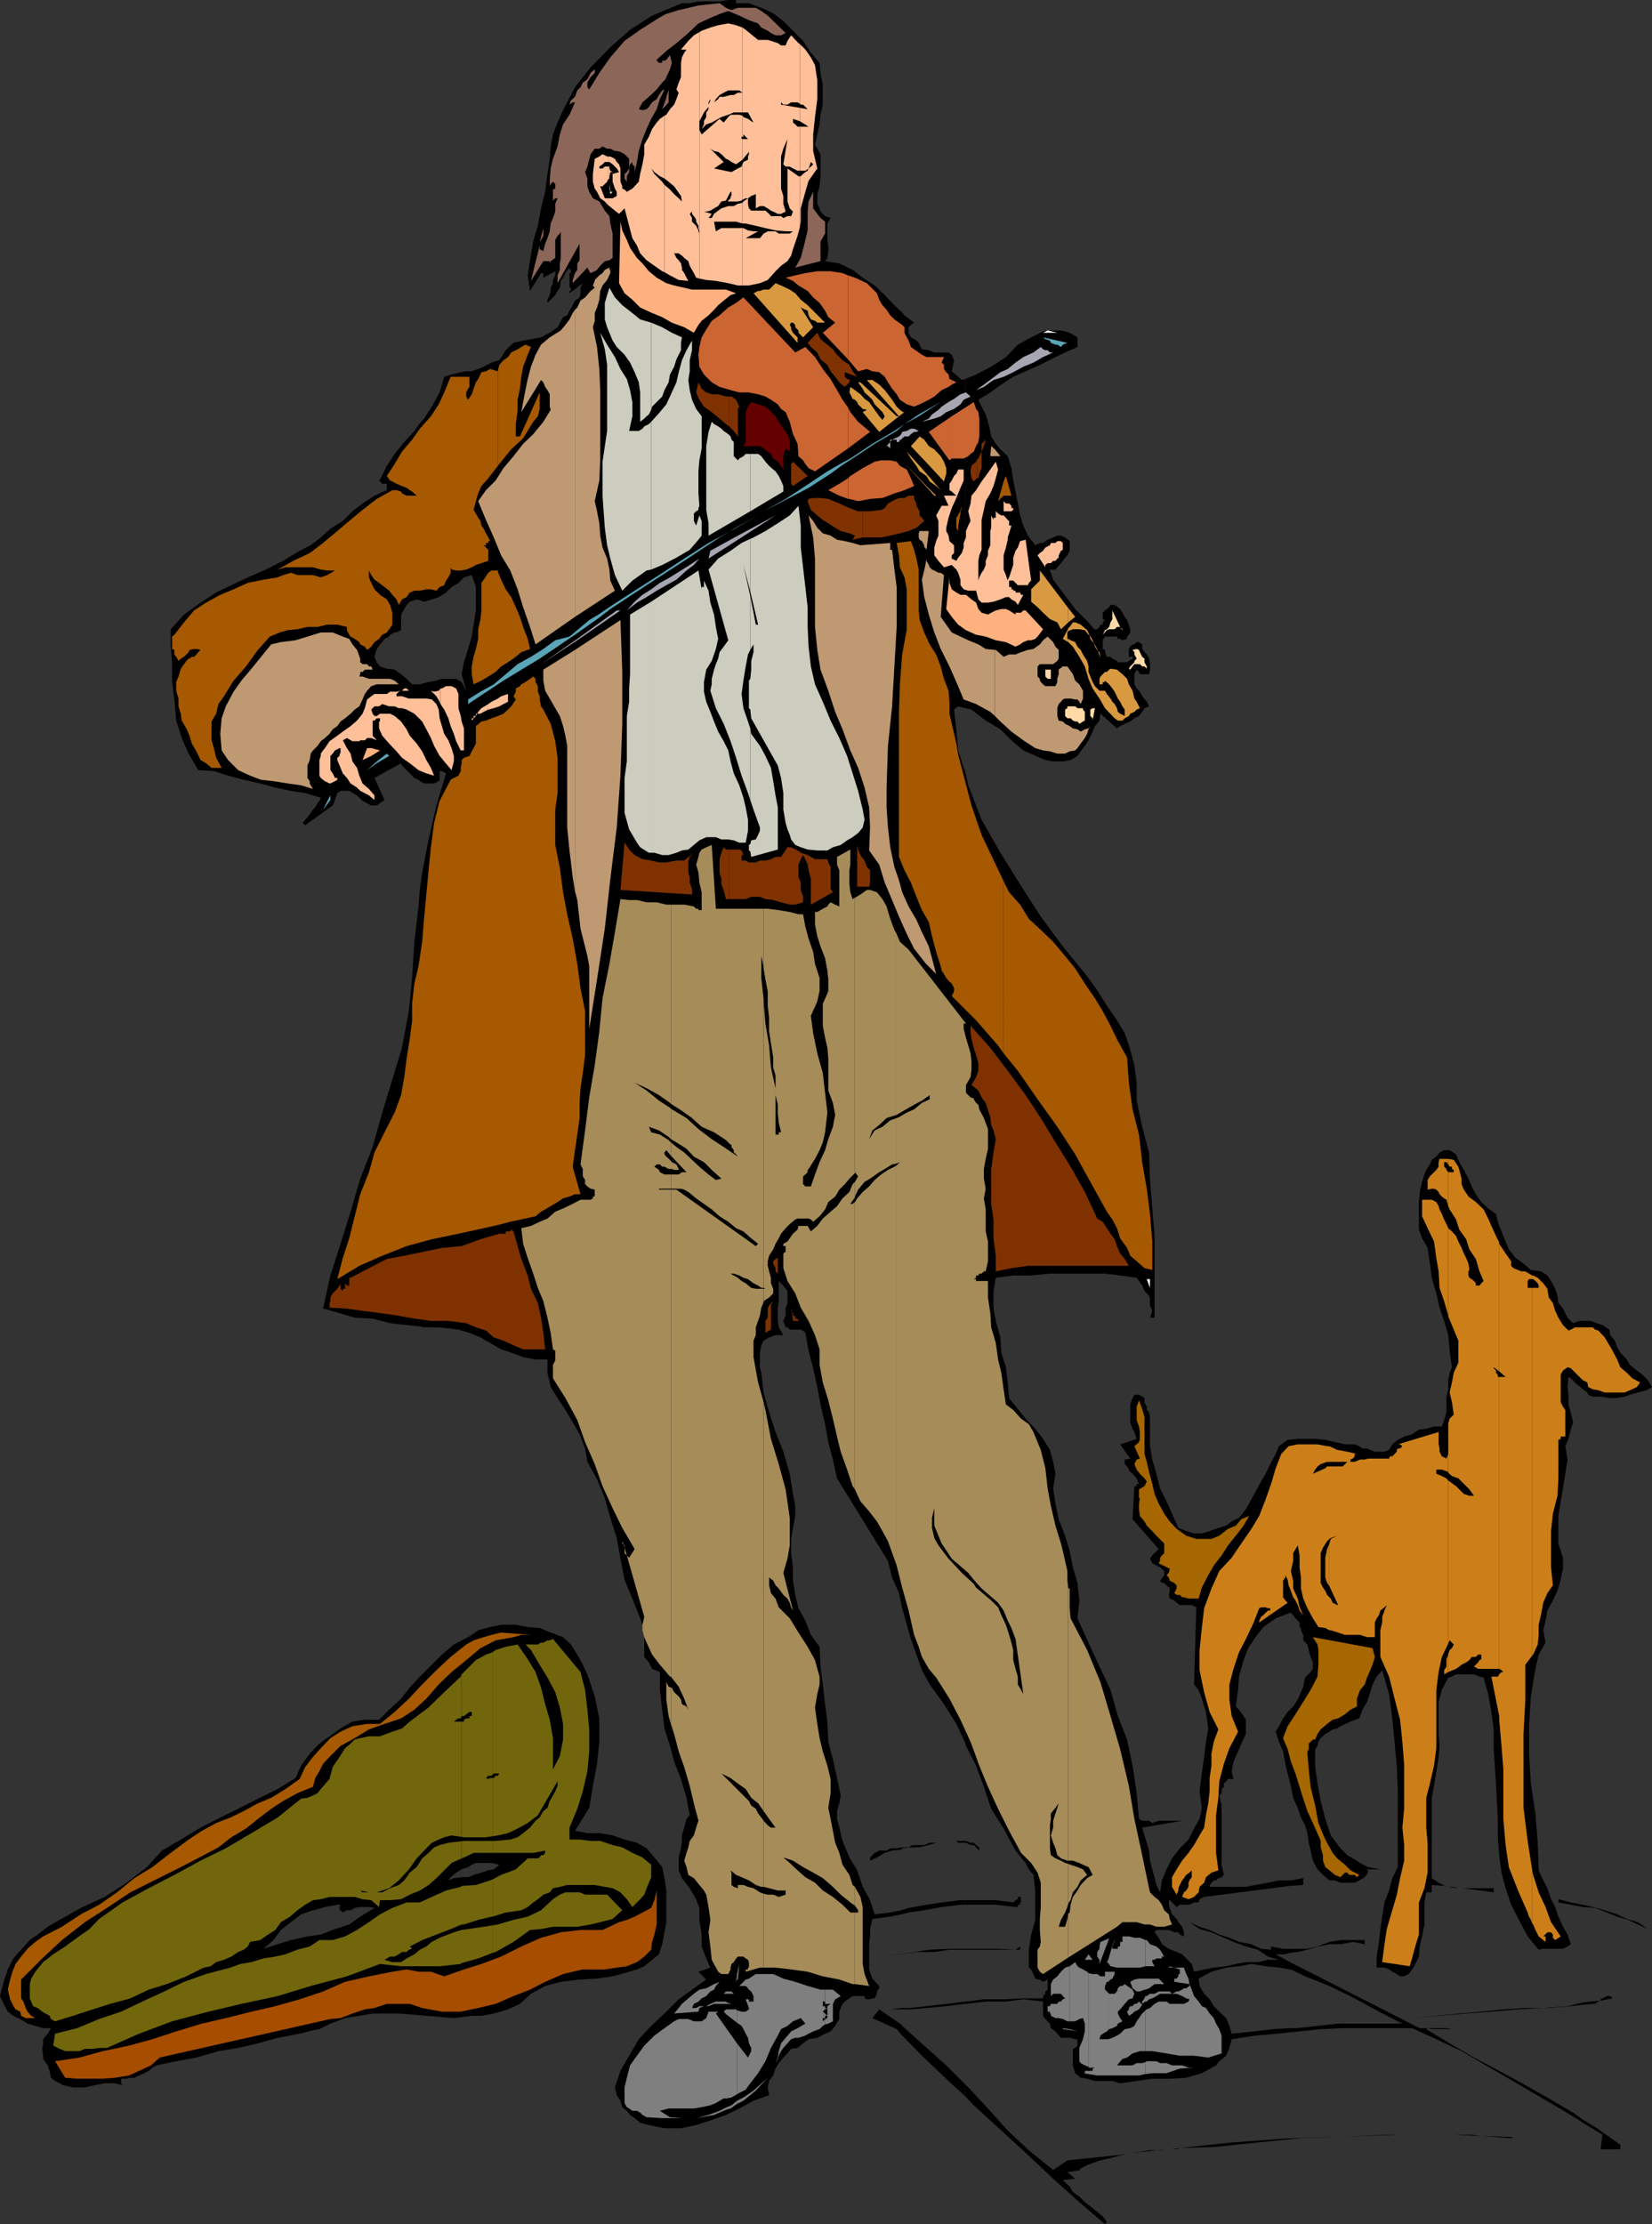 <svg xmlns="http://www.w3.org/2000/svg" width="360" height="484.598"><rect width="100%" height="100%" fill="#333333" stroke="none"/><path d="m91.5 289 .902.2h3.399l4.101.5 2.399.698 2.402 1 2.098 1.2 2.402 1.402 2.2.7 2.597 1 2.703.5h2.598v2.898l.699 3.101 1.5 2.399 1.703 2.601 1.598 2.7 1.5 2.601 1.199 3.098.5 2.902 2.102 3.797 1.699 4.101L133 330.7l1.402 4.399.801 4.5.899 4.601 1.699 4.098 1.699 4.3.5 1.403.402 1.7v5.3l1 1.2.7 1.398 1.699.699v3.902l.5 4.301.5 4.098 1.199 3.8.902 3.399 1.5 3.8 1.2 4.102.699 3.801-.7.797-.5 1.902-.5 1.7v1.199l-.199 1.601-.5 2v2.801l.7 1.7 1.699 2.198 1.402 2.399.7 1.902v2.598l.5 3.203v2.598l1 2.601.898 2-2.598.899 1.7 1.699-3.102 2.203-2.899 2.098-3.101 3.101-2.899 2.7-2.699 2.898-2.101 3.601-1.899 3.301-1.203 3.598.402 1.703.801 1.2.399 1.398 1 .8.699.899 1 .703 1.199 1 1.902.5 3.399.7h3.601l3.301-.7 3.098-1 3.402-1.203 2.899-1.399 3.101-1.699 3.399-1.199-.301-1.703.3-1.399.899-1.199.5-1.5.703-1.199 1-1.203.899-.899.8-1 1.399-.199 1.199-1 1.203-.902 1.899-.297 1.699-.902 1.199-.5 1-1.2.902-1.5v-1.601l.301-.797.399-.902.5-.5 1-.7.699-.5h2.601v.5l.5.2h.7l.5-.2h.5l.5-1v-.5l.5-.699v-.5l-1.5-1.601-.7-2v-5.5l.2-1.7v-1.601l.5-2.2 3.898-.5 2.402-.5v-.898l-2.402.5-3.398.399-1-3.098-1.602-2.902-1.2-3.598-1.698-2.8-1.5-3.602-.7-2.899-.5-1.902v-1.7l.5-1.699.301-1.699-.8-3.8-.903-4.102-1-3.797-.2-4.402-.5-3.801-.5-4.297-.5-3.902-.198-4.301-1.899-2.598-1.203-3.101-1.5-2.7-.7-2.898-.5-3.102V341.5l-.398-3.102v-3.101l.399-2.399.5-2.601v-2.2l-.5-2.597-.7-4.402-1.398-4.801L169 312l-1.398-4.3-1.2-4.302-.5-4.3-.3-1.2V294.7l.3-1.601.5-1 1.2-.7 1.398-.5h1.703l-1-1.699-.203-1.402v-2.899l.203-1.398v-4.402l1 1 .899 1.199v2.601l-.399 1.2v1.5l-.5 1.199.5 1.402h.399l.5.5h2.398l.5.2.5.5.703 3.898 1 3.8.899 4.102.699 3.801 1 4.297.699 3.902 1 3.801.902 4.098 11.098 18 .902 3.601 1.5 3.399.5 2.402V67.898l-1.5-1.398-2.101-2.203-2.2-2.098L188 60.5l-2.2-1.703-2.898-1.399-3.101-.5.5-.699.199-1.5V53.5l-.2-1.203v-3.598l.7-1.199-1.2-.402-1-1-.198-.7-.5-1v-2.101l.5-1.7.199-2.199v-4.8l-1.2-2.098.5-2.203.5-2.2.2-2.097.5-2.203V18.5l-.5-2.602-.2-2.199-1.898-2.199L175 8.898 172.8 6.7l-2.097-2.101-2.203-1.7-2.598-1.199-2.699-1h-2.8V0h-1.7l-1.902.297h-4.598l-1.902.402h-1.7l-1.199.5-5.3 2.2L137.3 6.5l-4.3 3.797-4.297 4.402L125.301 19l-2.598 5-1.203 2.7-1 2.597-.5 2.601-.2 2.7-.5 3.3-.5 3.899-.898 3.601-.699 3.801-1 3.399-.703 4.101L115 60l.5 3.398 2.402-3.898h.5v1L121 59.098V60l-.5 1v.7l-.5 1v.698l-.2.899-.5 1V66l.7-.703 1-1 .5-.899.5-.699.203-1.5.5-.699.5-1 .899-1.203v.5h.3v.703h-.3v3.2h.3v.698h-.3v.5L127 61.7l-.5 1v1.2l-.2.898-1 .703-.5 1-.698 1.2-.5 1-.899.398-1.203 2.199-1.7 1.203-1.898 1-2.199.398L114 74.2l-2.098.5-1.699 1.598-1.402 2.203-1.7.5-1.699.898-1.199.5-1.402.5h-1.2l-1.199.2-2 .5-1.601.5-1 3.402-1.7 3.098-1.699 2.601-.902 1v38.598l.902.3 1.7-.5 1.5-.5 1.601-1 1.2-1.199 1.5-.898 1.199-1.203 1.699-.5.902 2.601V133l-.5 3.098-.402 2.601-.801 2.7-.898 2.898-.5 2.601 1 3.602-1-1.902-1.2-.7h-3.101l-1.2.399-1.699.3-1.902.5V170.2l.902.5h2.2l1-.5.199-.3V168h.5l.902.5-2.101 7-1.7 7.398-1.402 7.2-.5 3.601V289m0-95.3-.297 3.8-.902 7.7-.5 7.898-.7 7.199-1.5 8-2.101 6.902-2.2 7.2-2.097 7.5-2.703 6.898L76.402 264l-2.199 7L72 277.898l-1.598 7.2 3.598 1 3.3 1 3.903.199 3.797 1 3.602.402L91.5 289v-95.3m0-44.602h-1.7l-1.198-1.2-1.2-1-1.402-1-1.7-.199-1.5-.5-.698-.902-.5-1.2.5-1.699.699-1 .5-.5.5-.699 1-.5.199-.402 1-.5h.402l1-.5v-2.899l.2-.898.5-.8.5-.903.699-.7 1.5-.5.699.2V92.199l-1.2 1.7-2.198 2.398L86 98.898l-1.7 2.602-1.698 3.398h.199l.5.5h1v1.399L81.6 108l-2.6 1.7-2.2 1.698-2.097 2.102L72 115.2l-2.098 1.898-2.199 1.699L65.301 120l-3.598 2.2-3.8 1.898L54 125.797l-3.598 1.703-3.3 1.598-3.399 2.199-3.601 2.601-2.899 3.2v3.3l.297 4.301v3.899l.5 3.8.402 4.602 1.2 3.797 1.5 3.402 2.101 3.598 3.399.203 3.101 1 3.399.898 3.601.801 3.297.899 3.203.699 3.297.5 3.402 1-.3.703-.399.5-.5.898-.5.5-.5.7-.703 1-.5.5-.5.699.5.5 6-4.297.5-1.203.5-1.5.703-.5h1.899l1.699 1L79 174.5l1.902 1h1.2l.699-.5 1-.703-2.2-4.797 5.801-3.203.2.5 1 1 .699.703 1 1 .902.398.297.301v-21.101m104.902 294.199 4.5 4.601 5.801 5.5 3.598 3.301v-2.601L206.203 450l-9.601-8.602-.2-.3v2.199m0-2.199-4.8-3.301-1.5 1.902 5.3 2.399 1 1.199v-2.2m0-3.3H198l3.902-.297 4.301-.402 4.098-.5v-.5l-4.098.5-4.3.5-3.903.402h-1.598v.297"/><path d="m196.402 437.5-2.402.297h2.402zm0-20.402 1.598-.399 3.402-.5 3.801-.699 4.098-.5h1v-1h-1l-4.098.5-3.3.5-3.903.7-1.598.5v.898m0-14.098.2-.3 1.898-.2h1.703l2.2-.5 1.597-.5h-1.398l-1.2.5h-2.601l-.801.5h-1.598v.5"/><path d="m196.402 402.5-1 .2H194l-.797.5h-1.601l-1 .5-1 1v.698l1.5-.699 1.699-1 1.601-.5 2-.199v-.5m0-53 .2.898 1 3.602.898 3.098 1.203 3.402 1.2 3.398 1.699 3.102 3.101 4.297 2.7 4.3 1.898 4.102V167.797l-.301-.5-1.2-3.797-.398-4.602-.5-4.3.899-.7 1.5.399v-71.7l-.7.2-2.199-1.899.5-2.398-.5-1.203-.699-.5h-3.101l-1.2-.5-1.5-.2-.699-1.398-.5-.5-.5-.3-.703-.399-.5-1v-1.203l.5-.5.703-.5-2.101-1.598-.7-.8V349.5M210.3 456.7l1.903 2 6 5.5 5.797 5.3 5.5 5.2 5.703 5.097 5.598 4.8.402-.5-.902-1.199-1.2-1-1.5-1.199-1.199-.902-1.199-1.2-1.402-1-.7-1.199-1.5-1.398 2.7-.3-1.7-1.403 2.899-.5-.297-.2 2-1 2.598-.898 2.199-.5 2.602-.699.699-.3-1.2.3-11.5 1.2-3.101 2.097-5.297-4.297-4.601-4.3-4.301-4.802-4.301-4.601-.7-.7v2.602"/><path d="M210.3 436.598h.2l4.3-.5h4.403l3.797-.5 4.3.5v3.101l.5.7 1 1 .2 1 1 .699.402.5.801.902h2.098l1 .297h.5v1.402l-.5.5-.5.2V450l.5 1.7 1.199 1 1.402.198 1.7.5h3.8l1.7.5 3.601-.5 3.399-.5h3.8l3.598-.199 3.402-1L265 450l.703-.902 1.5-1.2.7-1.699.5-1.902 5.199-.797 4.8-.402 2.7-.301v-.899l-3.602.2-4.297.5-4.8.5-.5-1.7-.7-1.699-1.5-1.402-1.203-1.2-.898-1.5-1.2-1.199-1-1.699-.199-1.601 2.797-1.5 3.203-.899 2.797-.3 2.703-.5 3.098.5 2.902.3 2.399.399V427.5L278 425.797h2.102l1-.297v-.902h-1.5l-2.602-.5v.699l-2.2-.2-2.097-1-2.703-.5-2.098-.898-2.199-.699-2.101-1-2.2-.703-2.199-1 2.2 1.5L264 421l2.703 1.2 2.098.898 2.699 1 2.602.699 2.199 1.5 2.402.703h-2.402l-2.2.5H271.5l-2.2.398-2.097.5-2.703.301-2.098.399-2.199.5-.5-1.7-1.203-1.199-.898-.902-1.2-.5-1.699-.7-1.5-1-.703-1.398-.898-1.199.398-.5h2.703l1.2.5h.898l.3.5.899.398V421l-.398-1.203-.801-1-.399-.7-1-1-.5-1.398-.199-.699v-1h.2l1.5 1.5.699-.5h2.101l1-.5h1l.2-.703 1-.5 18.699-2.399V409.7h-2.399l-2.402.5-2.7.5-2.101.399h-7.898v-.399l.398-.5.5-.5h.5l.5-.5h.203l.5-.199.5-.5-.5-2.203v-12.899l-.5-2.199.5-.5v-.902l.5-.5v-.7l.5-.5.399-.5h1.199l-.399-1.699.399-2.101 1-2.2.699-1.699 1-2.101V374.7l-.5-.8-1-1.399-.7-.703.5-3.598.2-2.902 1-3.598 1-2.601 1.602-2.399 1.699-2.199 2.699-1.902 3.102-1.2V313.7h-.5l-1.899 1.399-.703 1.699-1.2 2.203-1 2.098-1 1.699-1.198 2.203-.899 1.7-1.203 2.097-1.5 1.902-1.598.801-1.199.898-1.703.5-1.898.7-1.7.5h-1.699l-1.703-.5-1.7-.7-1.398-3.101-1.199-2.7-1.402-2.8-.801-3.2-.898-3.097-.5-2.902V308.7l-.2-1-.5-.5v-.699l-.5-1v-.902l-.5-.301-.699-.399h-1l-.402.7-.5 1.402v3.898l.5 1.399.402.703.5 1.5-3.601 1.2 2.199 3.097-1.2.203v1l.5.5.399.7.3.5.5.398.903 1v.199l.5 1h-.5v.5h-.5l-.402 7.203 5.699 6.5-1.398 1.398-.5.7.5 1 .898.5.8.402.903.797v.902l-.902 1.2.402.5h.5l1 1h.2v.699l-.2.902.2.797 1 .402.5.5.699.5h2.601l1 .5-.5 16.801 1 1.2.7 1.898.5 1.699.398 1.203.5 3.598-.5 2.902-.399 3.297-.5 3.601-.5 3.899.5 3.601-.5 2.399-1.199 2.101-1.203 2.399-1.898 1.902-1.7 2.2-1.199 2.398-1 2.402-.402 2.598L252 410.7l-.398-1.699-.5-1.703-.5-1.899-.2-2.199-.5-1.699-.5-1.602-.5-1.699 8.7-1.5H252.5l-1.398.5-.7-.5h-1.5l-.699-.402-.5-5.598-.902-6-1.2-5.699-2-5.102L242 368.2l-2.398-5.101-2.399-5.2-2.402-5.3.402-3.899-.402-3.8-1-3.399-.7-3.602-1-3.3-1.398-3.598-.703-3.402-.5-3.301.5-3.2-.5-2.597-.7-2.602-1.5-2.398-1.698-2.203-2.102-2.2-1.7-2.097-1.898-2.402-.3-3.399-.399-3.3-1-3.2-.203-3.3-1-3.602-.5-2.899v-3.601l.5-2.899 3.8-.5h3.903l4.098-.398h12l3.3.398 3.602.5.5.7.7 1 .5 1.199 1 1 .199.703v1.398l.5 1.2-.5 1.5h1v-17.801l-.5-6-.5-6.2-.2-6-1.5-5.597-1.199-5.703v-3.899l-.5-3.8-.902-3.399-1.2-3.601-1.699-2.801-2.199-3.2-2.101-3.3-2.2-3.098-5.3-6.5-4.801-6.5-4.5-7-4.301-6.902-4.098-7.2-2.902-7.5-.7-3.3V379.7l.2.7 2.203 4.3 1.7 4.598 1.597 4.8 2.703 4.301 2.598 4.801 1.199 1.5 1 1.2.703 1.398 1 1.203.399 3.398v6.399l-.899 3.203-.5 3.297v3.902l.5.399.5 1 .399 1 .5.199h.5l.699.5 1-.5v2.203l-.5.398v.5l-.5.5v.5H223l-4.297.2h-4.3l-3.903.5h-.2v.5"/><path d="M210.3 415h6.7l4.3.5h.5v-.5h.5v-.5h.2v-1.203h-.7v.5l-.5.203-.5.5-3.8-.5h-6.7v1m0-13.5h.2l1 .5h.703l1.2 1.2v-.7l-.7-.5-.5-.5h-.703l-1-.402h-.2v.402"/><path d="M210.3 401.098h-2.898 1l.399.402h1.5v-.402m-.001-246.801 1.403.3 3.098 2.403 3.199 1.898 2.402 2.399L223 163.5l3.602 1.598 1.199.5 1.699.3h2.102l1.699-.3 1.5-.899.699-1 .902-1.199.801-1.203.899-1.899.5-1.199 1-1.199.199-1.5 3.601 3.2.7-.5 1-.5 1.199-.5.902-.7 1-.5.7-.902.5-.801 1-.399-.5-1-1-1.199-.5-1-.7-.699-.5-.902v-2.2l.5-1 .5.5.2.5h2l.199-1v-1.601l-.2-.797-.5-.902-.5-.5-.5-.7v-1l-.699-.5h-.5l-.5.5h-.402l-.5.5-.301.5v1.7h.8v.402l-.8.5-.398.297h-2l-.2-.297-1-.5-.402-.402h-.797l-.402-1v-.5l-.5-.2V139.5l.5-.8h2.601l.2.5h.5l.5.3 1-.3v-.5l.398-.403.3-.5v-.7l-.3-1-.398-1-.5-.699-.5-.898-.5-.8-.5-.403-.7-.5H242l-.297.5-.5.402-.402.301-.5.5v1.398l.5.2-.5.5v.5h-.5l-.2.5-.5.5h-.5v.199l-1.398-1.7-1.203-1.199-1.7-1.699-1.198-1.601-1.5-2-.899-1.2-1.203-1.601-.7-2v-.2h1.2l.402-.5.801-.898.399-.5.5-.699.5-.5.5-1v-2.102l-1-.8-.899-.399h-.8l-.903.399-1.2.5-1 .699h-.698l-1 .5-1.602-2.098-1-2.199-.7-2.203-.5-2.598-.5-2.601-.5-2.399-.398-2.699-.8-2.602-1.602-1.5-1-1.199-1-1.601-.2-1.2-.5-2-.5-1.601-.898-1.7-.699-1.5 2.598-1.597 2.402-1.703 2.598-1.7 2.699-1.199 3.102-1.398L229 78.297l3.102-1.5 2.699-1.2V73.5l-1.7-1-1.898-.5h-3.402l-3.098 1.5-2.902 1.598-2.598 2.699L216 79.898l-3.297 1.7-2.402 1v71.699m70.801 311.801 2.101-.2 9.399-.3-11.5.3v.2m0-.2h-.5l-12.2.899-11.3 1.203 7.398-.203 9.602-1 7-.7v-.199m0-23.101 2.101-.2 4.598-.5 4.8-.199h15.102l5.297 2.399 5.5 2.601 5.3 3.102 5 2.898 5.302 3.102 5.3 3.098 4.801 2.902.7.5v-.703l-2.102-1.5-5.301-3.098-5.098-2.902-5.699-3.098-5.5-2.902-5.3-3.098-5.102-3.101.3-.2h-1.699l-28.3-14.398v1.598h.199l3.101 1.5 5.301 2.101 5.5 2.7 5.297 2.898 5.102 2.601h-14l-4.5.5-4.801.5h-1.2v.899m.001-17.297 1.699-.203 2.101-.5 2.399-.7 2.402-.5h2.399l2.699-.5 2.601.5v-.898h-5.3l-2.399.399-2.601 1-2.2.5h-3.8v.902m0-14.602L284 410.7v-1.5l-2.7.5h-.198v1.2"/><path d="m281.102 388.297.199.8.5 2.602 1 2.2.699 2.101.902 1.7.5 1.698.301 2.102.399 1.7.5 2.198 1 1.899 1.199 1.203 1.402 1.2h1.2l1.199.5h3.101l1-.5 1.2-.7.699-1v-.5h-.2v-.203h2.899l-2.7-.5-1.699-.899-1.601-1-1.2-.699-1.5-1.5-2.101-2.8-1.2-3.602-1-3.899-.698-3.8-.5-3.598v-3.902l.5-.7.199-.898.5-.8 1-.903.902-.5.7-.5 1-.2.699-.5 2.199-1 1.902-.699.7-1.898 1-1.703.699-2.098.5-1.699.898-1.703 1.203-1.399 1.5 5.2.7 5.3.5 5.102.5 5.5.199 5.297v16.5l-1.2 2.402-.699 2.7-1 2.601-.5 3.098-.402 2.699-.301 2.8-.5 3.2v2.402h1.703l1 .399.7.5 1 .5.699.5H306l1-.5 1.203-1.7 1-2.101.2-2.2.5-2.199.5-2.601V414.5l.398-2.203H312v-1.598l2.902.2-1.402-.7-1.5-1v-17.5l.5-2.601.5-3.2.5-3.101.203-2.399-.203-2.601v-7l.703-2.598 1.399-2.699.8-.203.899-.5h3.902l1.2.5.898.203 1 3.598L325 373l.5 3.797v4.101l.5 7.7.402 7.699v4l.301 3.902.5 3.801.899 3.398L329.3 415l1.699 3.297 1.902 3.601 2.399 2.899 1-.2h4.3l1-.5.7-.5-.7-2.097-1-1.703-1-2.2-.699-2.097-.902-1.703-.797-2.399-.902-1.699-1-2.199-.2-6-.5-6.402-1-6.5-.398-6.5v-6l.399-6.5.5-3.098.5-2.902.699-3.098 1.5-2.602-.5-2.699.5-2.101.402-2.2 1.2-2.199 1-2.101.699-2.399.5-2.402v-2.399l-1-3.101v-6l.5-3.2.5-2.8.5-3.2.5-3.097-.5-2.902.699-1.598.5-2 .5-1.602-.5-2.199-.5-1.699v-2.102l-.2-1.699.2-2.199.5.297 1.402 1.402.7.5.5.5v-14.902h-.7l-1.402.5-1.2-1.2-1-2-1-1.199-.199-1.601-.5-1.5-.902-1.7-.797-1.199L335.8 277l-2.2-.3-1.601-1.403-1.7-1.2-1.5-1.898-.698-1.699-.899-2.203-.8-2.098L326 264.5l-1.7-1.203-1.5-1.399-1.198-1.699-.899-1.699-.703-1.703-1-1.899-1-1.699-.7-1.699-1.398-.902h-1.199l-1 .5L313 252l-1 .7-.398 1-.801 1.198-.399 1-.5 1.602-.5 2.2-.199 2.198v6l.7 1.899 1.199 2.101.5 3.399.398 3.101 1 3.399.703 3.101 1 2.899.899 3.101.3 3.399.5 3.601-.5 1.2-.3 1.601v2l-.399 1.598v3.402l-.5 1.7-.5 1.398H312.5l-1.7.5-1.597.203-1.5 1-1.703.5-1.398.7-1.2 1-.699 1.198-1 .399h-2.101l-1-.399-.7-.3h-1l-.699-.5-1-.399h-2.101l-2.2-.5-2.101-.5-2.2-.199h-3.8l-1.7.2v37.698h.2l.5.5.5.7.902.902v1l.297.2v.5l.5 1v1.198l.902.899.301 1.203.399 1.5.5 1.2v1.398l-.5.699-1.2 1.203-.402 2-.5 1.2-.7 1.597-1 1.5-.698.703v15.797"/><path d="m281.102 372.5-.5.5-1 1.398-.899 1.7-.703 1.199.703 2.203.899 2.098.5 2.699.5 2.101.5 1.899V372.5m63.8 90 4.301 2.598-.402 3.199h4.3v-1L348 463.699l-3.098-1.902v.703m0-25.703 2.2-.2h.5l.699-.5.5-.199-2.2.2-1.699.199v.5m0-.5-3.3.8-5.301.403h1.199l4.8-.402 2.602-.301v-.5m0-20.797 2.7.2 2.601 1 2.2.898 2.398.699 2.101 1 2.2 1-2.2-1.5-2.402-.7-2.098-1-2.699-.898-2.601-.699-2.2-.5v.5m0-.5-2.601-.5-2.7-.703v.703l2.7.5 2.601.5v-.5m0-112.3 1 .698.2.5 1 .399h1.699l1.902.3h1.7l1.597-.3 1.203-.399 1.7-.5 1.898-.5L360 302.2l-.898-1.5-1.2-1.199-1.199-.902-1.5-1.2-.703-1.199-1.398-1.5-.7-1.199-.5-1.402-1-1.2-.199-1.199-1.5-1-1.203-.402-1.398-.5h-1.7V302.7m-30 108.198.301.2h.2zm.5.2 2.399.3-1-.3zm3.398.3 6.7.899v-.899zm-7.698 30.5.898.2h5.3-.898l-1.199-.2h-4.101M245.3 469.2l7-.7h-1.898l-3.199.5-1.902.2m6.999-.7h.5l1.2-.203Zm1.7-.203h2.402l.7-.297-1.7.297H254m38.602-2.699 12-.5h7.699-10.098l-9.601.5m24.198-.5 6 .3-2.097-.3zm6 .3 7 .5-.5-.3zm26-29.5 2.602-.5-.5-.5h-.699l-1 .5-.402.2v.3M336.3 437.5h-3.898l-4.8.297-4.801.5-4.801.402-5 .5-4.797.5 5.5-.5 5.797-.5 5.5-.402 5.8-.5 5.5-.297"/><path fill="#8c6659" d="M178.8 52.598v4.3l-5.5 1.399 1.2-2.098.5-1.902.5-2 .5-2.098v-4.101l.203-2.2 1-2.101v3.601l.899 1.2.699.902 1 .797v2.601l-1 1.7M145 23.098l.703-.801V19.5L145 21.898v1.2m0-1.2-.7 1.899.7-.7Zm0-4.601.203-.5.797-1.7.402-1.398L146 12l-.797 1-.203.2v4.097m0-4.097h-.7v.5h-.698l-.5-.5V13L145 11.297v-8.2l-1.398.801L139.5 6.5l-3.398 2.398L133 12.5l-2.398 3.398-2.2 3.602L128 19v-1l.402-.703.301-.5.899-.899v-.8l-.899.8-.703 1.399-1 .703-.5 1-.7.7-.5 1.398-.898.8-.3.899.699-.5h.5L124.1 25l-1.398 2.098-.703 2.199-.5 2.601-1 2.7-.5 2.101-.2 2.7v1.398-.2l.2-.5.5-.5.5.5v1l-.5.2v2.601h-.5.5V43.7l.5-.5h.5l-.5 1.2v1.699l-.5 1.402-.5 1.2-.2 1.698-.5 1.5-.5 1.2-.398 1.601-.8-.402V53.5l-1.899 7.7 2.7-4.302h1.398v1-.5l.199-.5 1-.699v-3.902l.5-.899.5-.5.203-.5V56.2L122 57.4v1.398L121.5 60v1.7l4.8-8.602v3.601l-.5.7v1.398l-.5.703-.5 1.5v.7l3.2-3.403.402.8.301.403.899-.402.5-.301.699-.899 1-1 1-.199.699-.5v-5.3l-.5-2.2-.2-1.601-1-1.2-1.198-2-1.399-.699-.8-1.402-.403-1.2v-1.699l-.5-1.398.5-1.203.402-1.5.301-1.2.899-1.199h1l.699-.5 1 .5H133l1 .5h.402l.801.2.899.5 1 1v2.101l-.5.801-.5.398v1l.5.7v-1.2l.5-.898v-.8l.199-.903.5-.5v.5l.5.5v1.601-.398l.5-2.203.402-2.399.797-2.601.902-2.2 1-2.199 1.2-2.101.699-2.2 1-2.097-.5.2-.7 1-.5.898-1 .699-.699 1-.5.5L140 24l-.797-.203.797-1.5 1.402-1.2 1.7-1.597L144.3 18l.699-.703v-4.098m.001-1.902.203-.2 2.2-1.699L150 7.2l2.203-2.101 2.598-1.2 2.402-1 1.5-.5 2.399 1 1.898.899.703.3 1.5.5.7.903 1.398.7.699.5 1 .5h1.203l1-.5-3.902-3.802-1.399-1-1.199-.699h-3.902l-1.399.5-1.199-.5-1.402-1-4.598.5-4.3 1-2.903.899v8.199"/><path fill="#8c6659" d="m117.602 52.797.3-.5.5-.899V49.7l-.8 3.098"/><path fill="#ffbf99" d="m231.203 117.898.399.399v1.5l-.399.203-.5 1v.5l-.3.2-.403.5h-.5l-.5.5h-.7l-.5.398v.5L226.103 121l.5-.5.699-.5.5-.703 1-.5.199-.5h1l.402-.399h.801M96 164.898l.8 1 1.602 1.899.5-1.899V164.7l-.5-1.699-.699-1.703-.902-1.399-.5-1.699-.301-1v7.7m0-7.7-.2-.7-.198-1.902-.5-1.2-1-1-1.2-.199h-3.8l-1.5-.5h-1.2v-.5l.5-.5.5-.199-1 .2H85l-.7.5h-2.698l-.7.5-.902.698-.5 1.899-.5 1.203-1.2 1.5-1.398 1.2-1.699 1.198-1.203.899-1.7 1.203-1 1.5-.398.5-.5.7v.5l-.3.898V169l.3.5.5.398.399.301 1 .5H72l1-.5.5-.3v-.399H73l-.5-1-.5-.703v-3.098l.5-.5.5-.699 1-.5h.203v1.2H74v.5l-.5.398v.5l.5 1.199.703 1.703.899 1 .8 1.2 1.399.898.699.699 1.902 1 1.2 1v-1l-1.2-1.399L79 170.7l-.7-1.7-.5-1.703-1-1.399-.398-1.699-.8-1.199-.899-1.703.899-.5 1.199.703h1.5l.199-.203h1l.5-.5h.902l1.2.5-.899-1V157h.399l.5-.5h.699v.7h-.2v1.5l.7 1.597L84.8 162l1.601 1.7 1.2 1.398 1.699 1.199 1.902 1.5 1.7.703 1.699.5-.7-1.703-1-1.7L92 163.7l-1.2-1.7-1.5-1.703-.698-1.399-1.2-1.699L86 156l-1-.5h-2.2l-.698.5h-.5l-.399-.5-.3-.902.699-.7h1l.699-.5 1.5.5H86l.902.399h.7l1 .3 1.699.903L92 157.2l.902 1.698 1 1.899.7 1.703 1.199 2.2.199.198V157.2m0-3.802.8 1.2.903 1.902.5 1.7.7 1.698.5 1.602 1 2h.699v-4.8l-.5-1.5-.2-1.2-.5-1.703v-3.098l-.5-1.199-1-.5h-1.199l-.902.5H96v3.398"/><path fill="#ffbf99" d="m96 150-.398.5-1 .2-.7-.2 1.2 1.2.699 1.198.199.5V150m10.402 4.598 1.2-.301 1.199-.399.902-.5 1-.5V151.2l-1.5.5-.703.5-1.398.7-.7.5v1.199"/><path fill="#ffbf99" d="m106.402 153.398-1.5.899-.699.8-.203.403h.703l.7-.402 1-.5v-1.2M132.5 44.7l.3.198 1.2 1 .902.7 1.2-1.2 1.699 6.5 1 1.602.699 1.7 1.402 1.5 3.399 2.398.5.199v-19l-.5-.7-1.7-1.699-.699-1.199.7.801 1.199.898 1 .5V25.2l-1 .7-.7.8-1 1.399-.699 1.699-1 1.703v2.098L140 35.797l-.5 2.101-.297 1.7-1.402 1.5-1.2.699-.5-.5-.5-.2v-.5l-.398-1V36.7l-.3-.902-.5-.5-.403-.7-1-.5h-.5v1.2h.3l.7.5.902.902.5.801-1.402.398v1.7l.5 1.5.402.699v.902l-.902.5h-1v1.5"/><path fill="#ffbf99" d="M132.5 43.2h-.7l-1.198-3.102.199.5h.5l1-1 .199-.5v-2.801h-.7l-.5.402h-.698v-.402l.699-.5.5-.5h.699v-1.2h-.2l-1-.5-.698.5-1 .5-.399 3.301v1.7l.399 1.5.5.699.699 1.402 1 .7.699.8v-1.5"/><path fill="#ffbf99" d="m132.5 39.098.3-.2v-.5l.2-.898h.5l-.5-.3-.2-.5v-.403h-.3v2.8m12.3 20.2L146 60l1.902 1 2.098.2-.398-.7-.5-1-.5-.703v-.5l-.2-.899-.5-.699-.5-.5-.5-1h1l.7.5.5.5.898.7.3 1 .5.898.403.703.5 1 .7.2v-10 .198l-.2-.5V50.2l-.5-1-.902-.902V47.5l-.5-.902.5-.5v.5l.402.5.5.699v.5l.5.902v.5l.2.7V7l-1.2.7L150 8.897l-1.598 1.899h1.2l-.5.703-.5 1-.2 1.2v3.097l-.5 1.203-.5 1.5.5.7-.5 1.398-.5 1.199-.902 1-.797 1.203-.402.2v13.698l.902.7 1.2 1 .5.699 1 1.402.199 1.2-.7-.7-1-.902-.902-1-.797-.7-.402-.3v19"/><path fill="#ffbf99" d="m152.402 60.7 1.5.3 2.098.2 2.703.5 2.098.5h1V49.7h-4.598l-1.203.698-.398-2.101h4.8l1.399.402v-4.5l-1 .2-.899.5h-1.199l-1.5.5-.703.5-.898.699-.5.902h-.7l.7-.902-1.7-.5h.5l.899-.2.8-.5.899-.5.703-1 1-.199.5-1 .5-.902h.2v.902h-.2v.5l-.5.5v.2h2.098l.8-.2.2-.199v-7.703l-.2.5-.8.402-.899.5-.5.301-3.8-.8 2.101-1.403-2.902-2.899.8.5.899.2.703.5 1 1 .5.199.7.5 1 .5 1.398-1v-4.5h-.2v-.5h.2v-4.598l-.7-.199h-1.898l-.5.5-1 1.2-.902-.802-3.899 3.399-.5-1v-.2V60.7"/><path fill="#ffbf99" d="M152.402 27.398v-1l.5-.898.5-1 1-1.203v-1l.399-.7v.301l-.399.899v1l-.5.703v1l-.5.898v.7l-.5 1 1-1 1.2-.399 1.398-.8.703-.399 1.5-.5 1.2-.5h1.898v-4.3h-1l-.899.5h-.699l-1.5.398h-.902l-.301.5-.898.699.398-.7.8-.898.903-.5 1-.5h2.399l.699.5V6l-1.399-.5-1.699-.402-2.203.402-1.7.5-1.898.7-.5.3v20.398M161.8 62.2h1.403l2.399-.5 1.699-.7L169 59.098l1.203-1.2 1.399-1 .8-1.199.399-1.402 1-2.899.5-1.898V38.398H174l-.7-.5-1.698-1.199v7.2l.5 1.5.699.699-.399 1h-.8l-.899.402-.5-.402H168l-.398-.5-.801-.7h-3.098l-.5-.5-.203-1V43.2l-1 .7-.2.3v4.5h.7l2.203.5 2.098.5 2.199.5 2.203.2h1.598l-.7.5h-2.398l-.703-.5h-1.7l-.898.5-.8 1H162.5l2.703-1.5h-1L163 50.2l-1-.5h-.2v12.5"/><path fill="#ffbf99" d="m161.8 43.5.7-.3h.5l.703-.5 1-.403v3.101l.899-.5h.8l.899.5.699.5.5.2 1 .5h.703l1-.5-.5-1.7V42.7l-.5-1.601v-7l.5-1.7.899-2.101-.899 5.5.5.5h.899l.699.402 1 .5h.5v-9.601h-.5l-.5-.5-.5-.399v-.8l1.5.5v-2.9l-4.098-.703v-.5l.5.5h.899l.8-.5h1.399l.5.3v-13L174 9.399 172.402 7.7l-.8 1.2-.399 1h-1l-.703-.5-1.5-.5-.7-.2h-2.097L162.5 6.5l-.7-.5v14.2h.2-.2v4.3h1.2l1.203 2.2-.5-.302-.703-.5-1-.398-.2-.3v4.597h.2v-.5l1 1h-1.2v4.5l1.403-1.7v.5l-.203.5v.7l-1 .5-.2.5V43.5"/><path fill="#ffbf99" d="m174.3 49.5.2-1.203v-2.899l1-3.601.703-2.399 1.899-2.699-.899-3.8v-3.602l.399-3.797.5-3.902V17.5l-.5-3.3-.899-1.7-1.203-1.703-1.2-1.2v13l.2.2h.5l1 1-1.7-.297v2.898l1.903 1.2 1 .5-1-.5h-1.902v9.601h1.199l.703-.5.5-1.402.5.5-.5.5-.5.402-.203.5-.5.301-.5.398-.5.5h-.2V49.5m45.302 80.598h.3l.5.5.899.5.5.699 1.199-2.2h-.5l-.2-.5h-1v-.398h-.5v-.3h-.398v-.5h-.5V126.5h.899l1 1H224l.203-.5.5-.5-1.203-8.902-1.2.3-.5 1.399-.5.703-.5 1.5v1.598l-.398 1.199-.5 1.5-.3.5v3.8m0-3.8v.203l-.399-1.203-.5-1.2V121l.5-1.703.399-1.7v-4.3l-.399-.5-.5-.5h-.5l-.703-.399-.5-.5v1.399h-.5v.5l-.5-1V115l-.2.7v3.097l-.5 1.203v1l-.5 1.2v.898l-.398 1-.5.699-.5 1-.199.703v-4.3l.2-1.2.5-1.203v-6.5l.5-2.2.398-1.898 1-1.699.699-1.602.5-1.699.5-1.902-.5-1.7-1 1.403-1.2 1.7-.898 1.198-1.199 1.899-1 1.203-.203 1.7-.5 1.698.5 2.102-.5 1-.5 1.2v1.398l-.5 1.199v1l-.398 1.203-.801 1-.399.7-1-.5v-.7l.5-.5v-1.703l-1-.899-.199-1.199-.5-1V115l.5-2.203.7-2.098 1-2.199.898-2.203.699-1.598v-2.402h-1.2l-.398.902-.5.5-.5 1-.5.7v1.398l.5.3 1 .903h-2.699l1 2.2h-1.5L204 112.296l.5 1.203v3.2l-.5 1.198-.398 1.399V121l.898 1.2 1.203 1.398 1.7-.5 1 1 .398.699.5 1.5v1.203l.699.898 1 .301h1.703l.5 1.899.7.699h1.398l1.199-.2 1.5-.5 1.203-.5h.399v-3.8m0-9.199.3-.899.5-1.699h-.5v-1l-.3-.203v3.8m0-5.699h.8l.399-.3v-.399h-.399v-.5l-.5-.5h-.3v1.7"/><path fill="#ffbf99" d="M219.602 109.7h-.399l-.5-.5v2.198h.899V109.7M104 155.5h-.297v.5h-.5v.5h-.402v.5l.902-1 .297-.5m-16.598-5h1.7l-.5-.5h-.5l-.5.5h-.2"/><path fill="#fff" d="m133.5 41.797-.5.5-.2-2.2v1.2h.2v.5h.5"/><path fill="#ffb27f" d="m145.203 61.7 1.7.5 2.199.5 1.699.398h7.402l2.2.8-1.2.399-1.5 1.203-1.203 1-.898 1-1.2 1.2-1.5 1.198-.699.899-1 1.703-2.101-1.203-2.7-1-2.101-1.2-2.2-.898L139.5 67l-1.7-1.703-1.698-1.399-1.2-2.199.301-13.402.399 1.902 1 2.098L137.3 54l1.5 2.2 1.2 1.197 1.402 1.7 1.7 1.402 2.101 1.2m68 71.001.7.8 1.398.398.699-.398 1-.5 1.203-.3h1l.7.3 1.398.898v-.398h1.199l.5-.5h.5l3.8 4.098-.5.699-.698.902-.5.5-.899.301H224l-1 .398-.7.5-1 .5-2.097-1L217 139.5l-2.2-.8-2.097-.403-2.203-1-1.7-1.2-1.398-1.699-1.199-1.699.7-6.902V127l.5 1.398 1 .7.898.5h1.199l1.203 1 1 .699.5 1.402M80.902 164.7l1.899-1.2-1.899-.5Zm0-1.7H80l-1 2.598 1.902-.899V163"/><path fill="#cb6532" d="M184.8 108.7h.302l1.898.5 2.602-.5 2.699-.2 2.601-1 2.2-.703 2.101-.899-.703-1.699-.898-1.902-1.5-.797-.7-.902-1.402-.301h-2l-1.398.3L188 102l-2.7 1.7-.5.5v4.5"/><path fill="#cb6532" d="m184.8 104.2-1.898 1.198-2.402 1.399 2.402 1.203 1.899.7v-4.5m-.001-6.5 4.802-3.602-2.602-2.2-1.7-2.101-.5-1v8.902"/><path fill="#cb6532" d="m184.8 88.797-1.198-1.7-1.2-2.097L181 82.598l-1.7-2.2-1.698-2.601-2.102-2.2-2.2 1.2-11.3-12L160.402 66l-1.699 1-1.902 1.7-1.7 1.198-1.199 1.899-1 1.703-.5 2.098-.199 1.699.2 2.601 1 1.7 1.699 1.699 1.699 1 2.402.703 1.899.5H163l2.203.398 1.598.5 1.199.7 1.5 1 .703 1 1 .699.899 2.101.699 2.7 1 2.101.199 2.7 1 .898.5.8.703.903 1.399.7 7.199-5v-8.903m-.001-10.5 2.2 2.601 1.902-.5 1.2.5 1.5.2 1.199 1 .699 1.199.902 1.402 1 1.2.7 1.199 1.5 1 1.601.5 1.2-.5 2-1 1.199-.7L205.203 85l1.5-.703.7-.5v-1l-.5-.2-.2-1-.5-.5-.5-.699V79.5l-.5-.5.5-1.203h-3.8l-1-.5-.7-.5-1-.7-.703-.5-.5-1.398-.398-.699-.5-1v-1.203l-.5-.5-.7-.5-1-.7L194 68.7l-.797-1.199-.902-1-.7-1.203-.5-1.399-2.199-2.199-2.601-1.199-1.5-.5v18.297"/><path fill="#cb6532" d="m184.8 60-1.198-.5-2.602-.402h-2.898l-2.602.402-2.2.5-2.097.5 1.598.7 1.199 1 2 1.198 1.203 1.399L178.602 66l1.199 1.7.699 1.398 1.5 1.199-2.7 2.203 5.5 5.797V60m22.602 39.898H210l1-.5.5-.5.703-.5.5-1.199.5-.902.2-1.2V91.2l-.2-1.402-.5-.7-.5-1.5-4.8 3.102v9.2m-.001-9.2-5 3.398 4.5 6.199.5-.399V90.7m0-6.903 1-.5-1-.5zm0 0"/><path d="m174 69.098 1.5 2.199-1.5-2.2"/><path fill="#fff" d="m227.3 72.5 1-.5 2.102.5zm0 0"/><path fill="#59a5b7" d="m232.602 74.7-1 .398-.399.5-.8-.5H230l-1-.399-.2-.5-1-.3-.5-.399 5.302 1.2m-161.5 100.8.898-1.203v-1L71.102 175v.5m0-.5-.7 1.398.7-.898zm11-8.703 2.699-1.598-.5-.5-2.2 1.7v.398"/><path fill="#59a5b7" d="M82.102 165.898 80 167.797l2.102-1.5zm48.3-31.198 2.598-2 7.902-5.2 8.2-5.3 7.699-5.102 2.402-1.399-4.8 2.598-5.301 3.402-5.5 3.598-5.301 3.402-4.801 3.098-3.098 2.101v.801m0-.801-2 1.2-4.3 3.601-3.102.801-2.598 1.898-2.699 1.7-2.902 1.601-2.598 2.2-2.601 2.199-2.899 1.601-2.703 1.7v1l7.703-5.102 7.899-4.797 7.699-5.203 5.101-3.598v-.8m53.2-32.602 2.199-1.399 4.8-3.199 4.801-2.8 1.7-1.5-2.2 1.5-4.8 2.8-4.801 3.2-1.7.898v.5"/><path fill="#59a5b7" d="m183.602 100.797-3.301 1.902-4.801 3.2-4.297 2.8-4.8 2.7 5.199-2.7 4.601-2.402 4.797-3.098 2.602-1.902v-.5m13.5-8.399 3.101-1.699L205 87.598l-4.797 2.699-3.101 2.101M159.203 115.7l.7-.5 5.3-2.903zm0 0"/><path fill="#fff" d="m225.602 74.7-3.801 2.097 3.8-2.098"/><path fill="#a65900" d="m108.5 266.898 2.703-.699 5.5-1.199 1.2-1 .898-.5 1.199-.703 1.5-.899 1.203-.8 1.399-.399 1.199-.5h1.199l-1.7-6 .5-3.601.5-3.399.5-3.601v-3.301l.2-3.2.5-3.3.5-3.899v-9.601l-1-5-.7-5.297-1-5.5-1.198-5.3-.899-4.802-.703-5.3-1-5v-7.7l.5-3.601v-7.7l-.5-3.597-1-3.8-1.598-3.102-.5-.7-.3-1.5v-.699l-.399-1V149.5l-.5-.902v-.7l-.5-.5-.703.5-1 .7-.898.5-.301.402-.899.5v.7l-.5 1 .5.698-1 1.5-.699.7-1 .902-1.203.5v110.898m0-110.898-1.398.5-1.2.5-1 .2-1.199 1v3.8l-.5 1-.402.7-.5 1-1.2.398-.5.5v.699l-.199 1V168l-.5 1-1 .5-.699.398-2.402 4.602-1.2 4.797-.699 5.3-.5 5-1 10.602-.402 5-.797 5.301-.902 3.797-.5 4.402v3.801l-.5 3.797-.7 4.402-.5 4-.699 3.899-1.402 3.8-2.2 4.301-2.198 4.399-1.2 4.3L78.5 260.2l-1.2 4.8-1.198 4.797-1.399 4.3L73.5 278.7l4.8-2.902 5-2.2 5.302-2.097 5.5-1.5 5.8-1.203 5.5-1.2 3.098-.699V156m0-10.102.703-.699 1.5-.902 1.7-1.2 1.199-1 1.898-.699-.5-2.199-1-2.601-.7-2.2-.898-2.101-1-2.2-1.199-1.699-1-2.101-.703-1.7v21.301m0-21.3v-.301h-1.398l-.7.5-1 1.5-.5.703v6l-.199 1.898-.5 2.2v2.101l-.5 2.2-.5 1.699-.402 2.101v1.7l.402 2.199 1.7-.801 1.5-.899 1.597-1 .5-.5v-21.3m0-23.098.3-.402 2.602-3.2L114 95.5l2.203-3.602 1-1.199.399-1.601V85.5l-4.301 9.598h-.899v-2.7l.399-3.101v-2.2l.5-2.398.3-2.601.399-2.2 1-2.601.703-1.7-1.203-.5-.898.5-.801.5-1.399.7-.699 1-1 .703-.902 1-.301 1.2v20.8"/><path fill="#a65900" d="M108.5 80.7v.198l-1.7-.5-.898.5-1 .2-.699 1.5-.5.699-.5 1.402-.402 1.2-.801 1.199-.398-.7V85.5l.398-.8.3-.403v-2.2h-4.097L96.801 85.5l-1.2 2.598-1.699 2.601-2.402 2.7-1.7 2.398-2.198 2.601-1.602 2.7-1.7 2.601.7 1 .5.2.902.5 1.2.5 1 .398.699.5.5.3 1 .903h-2.2l-1-.5-.199-.402-1-.301H85.5l-.5.3-2.898 1.602L79 111.098l-2.898 2.402-2.602 2.2-3.098 2.597L67.5 120.5l-3.598 1.7-3.402 1.898 1.703-.5h6l1.7.5 1.398.199H73l-1.7 1-1.398.5-1.699-.5h-3.402l-1.399-.5-1.699.5-1.203.5-3.098.5L54 127l-3.098 1.398-2.902 1.2-3.098 1.699L42.301 133l-2.2 2.598L38 138.297l-.5.402v2.7l.5.199v1l.402.5.5.902.5-.5.7-.402 1-1 .199-.5 1-.2h.5l.902.2-.5.5-.402.5-.5.5h-.5l-.5.402h-.2l-.5.5-.5.7-.699 1-.5 1.698-.5 1.2v1.902l.5 1.7v1.698l.5 1.602.2 1.5 1 1.7.699 1.597.5 1.703 1 1.7.902 1.898 1.2.699 1.199 1H48.3l-1.2-2.2-.5-2.097-.5-1.703v-4.098l1-1.699.5-2.102 1.2-1.699 2.101-3.402 2.7-3.098 2.601-3.601 2.598-2.899 2.199-.902 1.703-.5 2.098-.2 2.199-.5h2.203l2.098-.5h2.2l2.102.5v.7l.5 1 .3.402.899.5 1 .7.199.5 1 .5.5.699.902-.7.7-1 1-.699.699-.902 1-.5.5-.7.699-1V133.5l-.5-1.703-.7-1.2-1.5-1-1.198-1.199-.7-1.398-.5-1.203v-1.5l.5 1 .7 1 1 .703 1.199.898 1 .801.699.899.902 1 .5 1.199.7-1.2 1-.5.699-1 1-.398H91.5l1.402-.3h1l1.2.3.699-.8 1-.399.402-1 .5-.703.5-1v-1.7l-.5-.898.7 1.899 1 .199h1l1.199-.2 1.199-.5.902-.5 1.2-.398 1.5-.5v-2.402l-1-1h.5v-.5h.5v-.399h.398l-.399-.8-.5-.899-.5-1-.5-.699-.199-1-.5-.703-.5-.899-.5-.8.5-1.899.5-1.699.7-1.602 1.5-1.699 2.097-2.699V80.7m100.3 137.698 3.903 3.899 4.797 5.5 1.203 1.703V192L217 188.398l-3.098-6.5-2.199-6.398L210 169l-1.2-4.602v54"/><path fill="#a65900" d="m208.8 164.398-.398-2.398-1.5-6.5v-2.602l-.199-2.398-1-2.602L205 145.2l-1-2.601-1.398-2.2-1.2-2.601-1-2.7-.199-2.097v-8.902l-.5-2.399-.5-1.902-.703-1.899-3.098.399.5 2.703.2 2.598 1 2.199.5 2.601v8.7l-1 5.5-.5 6.5-.2 6V186.7l1.2 2.899 1.398 2.699 1.203 3.101 1.2 2.899 1.5 2.601.699 3.102.898 3.398 1 3.102.203 1 .5.7.5.898.7.8.5.399.5 1V216l-.5 1 1.398 1.398v-54M208.8 114.7l.802-4.5-.301.898v.3l-.5.7v2.601"/><path fill="#a65900" d="M208.8 112.098v.199l-.398.5V115l.399.7v-3.602m9.902 117.402 3.098 3.797 4.3 6.203 4.301 6 3.899 6 3.3 6 3.602 6.5 1.2 1.7 1 1.898.699 2.199 1.5 2.101.699 1.7 1.402 1.199 1.7 1.5 1.699.402V270.5l-.5-6-.7-5.5-1-5.8-.699-6-1.402-5.5-.801-5.802-.398-5.5-2-3.601L242 223.5l-1.7-3.203-1.698-2.797-2.2-3.203-2.101-3.297-2.2-2.703-2.601-3.098-2.7-2.601-2.597-2.399-1.902-3.101-2.399-2.7-1.199-2.398v37.5m0-121.5h1.7l-1.2-4.3-.5 1.198V108m0-3.102L217.5 109.2l.5-.5v-.199h.203l.5-.5v-3.102"/><path fill="#bf9972" d="M78.5 143.5v.797l.5.402h1l.402.5h.5l.301.7H79.5l-.5.5h-.5v.5l-.2.5h.7l1.402.5H85l1 .398.902.8h-4.8l-1.2.403-.902 1-.5.7-.5 1.198-.7 1.5-1 .7-.898.902-1.199 1-1 .7-.703 1-1 .698-.7 1-1 .899-.898.703-.699 1-1 1-.5.7-.203 1.398-.5 1.199v2.703l.5.7v.5l.203.398.5.8-2.601-.8-2.899-.399-3.101-.5-2.7-.3L54.5 169l-2.598-1.203-2.199-2.2-1.402-2.097-.301-3.602.3-3.398.903-2.602 1.7-3.199 1.699-2.402 2.199-2.598 2.101-2.601 2.2-2.7 2.101-.5 3.2-.398 2.597-.8 2.902-.903H72.5l2.203.902 1.399.5.699 1.2 1 1.199.699 1.902m46.8 50.7.5 1.898.7 6.199 1.5 6 .402 2.203v13.7l1.7-10.802 1.699-11.101L133 191.5l1.402-11.203.801-11.297.399-11.3v-11.302l-.399-11.3-9.902 6.5v52.601"/><path fill="#bf9972" d="m125.3 141.598-6.898 4.3v2.399l.399 2.203 1 1.7 1.199 2.097 1 1.703.703 2.2.5 2.097.399 2.203v17.797l.5 5 .699 5.8.5 3.102v-52.601m-.001-7.2 8.7-5.699-1-2.199-.2-2.402-.5-2.399-1-2.402-.5-2.598-.198-2.699-.5-2.602-.5-2.199 1-4.5.199-4.8V85l-.2-4.602-.5-4.8-.898-4.301.399-1.399V68.2l.5-1.199.5-1.703.199-1.899.5-1.199 1-1.199.699-1.5v-.703h-.2v-.5l-1 .5-.5.703-.698.5-1 1v.2l-.399 1 .399.5-.899.698-1.203 1.399-1 .703-.7 1.5-.5.5v66.898"/><path fill="#bf9972" d="m125.3 67.5-.5.7-.698 1.398-.899 1.199-1 1.203-2.402 1.5-1.899 1.598-1.199 2.199-1 2.601-.703 2.7-.5 2.402-.5 2.598-.398 2.199 4.3-7 .5.5.399 1 .5.703.5.898v2.7l.199.699-1.598 2.601-2.199 2.7L114 96.699l-2.098 2.7-2.199 2.601-1.703 2.7-2.098 2.097-1.699 2.402 1.7 4.098 1.699 3.8 1.601 3.903 2 3.297 1.598 4.101 1.199 3.899 1.5 4.3 1.203 3.801 8.598-6V67.5m76.301 142.297 2.398 2.402-.898-3.402-.7-2.598-.8-1.699v5.297"/><path fill="#bf9972" d="m201.602 204.5-.7-1.402-1.199-2.7L198 197.5l-1.398-3.102-.7-2.601-1-2.899-.902-4.3-.5-4.301-.297-4.399v-4.3l.297-9.098.902-8.602.5-8.699.5-8.601v-8.7l-.5-3.8-.5-4.301H194v-1.5l-6.5.5-1.7-.5-1.698-.399-1.7-.3-1.402-.899-1.7-.5-1.198-1.199-.899-1.5-1-1.203 1 4.8.399 4.602v14.899l.5 5 .699 4.3 1.699 4.602 1.5 4.598 1.602 3.8 1.699 4.602 1.699 3.797 1.402 4.3 1 4.301.2 4.399-.2 5 2.2 3.101 1.199 3.899 1.601 3.8 1.5 3.602 1.7 3.801 1.601 3.2 2.2 2.8.199.297V204.5m0-73.703.8 3.101 1.2 3.899 1.398 3.601 1.902 3.801 1.5 3.399 1.598 3.8 2.703 1 3.098 1.7 1 .902v-14.402l-2-.2-1.598-1L211 139.5l-1.7-.8-1.898-.903-1.199-1.7-1.203-1.699.703-9.101-.703-.5h-.5l-.898-.5-.5-.2-.5-.5-.2-.5-.5-.898v-.5l-.3 1.7v7.398"/><path fill="#bf9972" d="m201.602 123.398-.7 2.899.5 3.8.2.7v-7.399m0-4.101.3.5.5-4.098h-.8v3.598m0-3.597h-1.2l-.199.5v.898l.2.5.5.3.5.899v.5h.199v-3.598M216.8 156l1.2 1.2 2.402 2.198 2.598 1.899 2.602 1.703 1.699.5 1.5.2 1.601.5h1.7l1-.5 1.199-.2.5-.5.699-1 .902-1.203.5-.899.301-1 .399-.699-.399.5-.8.2-.903.5-.7-.5-1-.2-.698-.5-1-.5-.5-.5-.899-.199-.3-1v-1.703l.3-.899.5-.5.399-.5.5-.199h1.199l1 .2h.5l.402.5.297.5.5-1.2V150.5l-.797-1.402-.902-.801-.5-1.399-.7-1-.5-.699h-1l-.898.7v1l-.3 1v.699l-.403.902h-2.2l-.5-.402-.5-.5-.198-.301v-.399l-.5-.5V145.2l.5-.5h2.898l.902-.699.301-.5v-1.902l-.703-.7-.5-1-1.2-1.199-1 .801-.698.898-1.399 1-1.203.2-1.5.5-1.2.5h-1.398l-1.199.5-1.703-1.5h-.2V156m0-56.602h1.2l-1.2-1.5zm0-1.5-.8-.699-.2 2.2h1v-1.5"/><path fill="#a6a6b3" d="m229.5 76.797-2.2 1L225.204 79l-2.203.898-2.2 1.2-2.097 1-2.203.699-2.098 1.5-1.699.703 1.7-1.203 1.597-1.2 2-1.5 1.602-.699L221.3 79l1.7-1.203 2.203-1 1.598-1.2.5.5.5.2h.5l.5.5h.699m-18 9.601-1.5.7-.7 1-1.398 1-1.699.699-1.203.902-1.398.5-1.2.301-1.5.398 1.5-.699.7-.902 1.398-1 .703-.7 1.5-1 1.2-.699 1.398-1 1.199-.398 1 .898M136.602 133l1.699-1.902 1.699-1.5 1.902-1.2 1.899-1.398 2.199-1.203 2.402-1.5 1.899-1.2 2.101-1.398-1.199 1.399-1.601 1.199-2.2 2-2.199 1.203-2.101 1.2-2.2 1.398-2.101 1.199-2.2 1.703m-10.801 6.5 9.403-6.5h-.8l-8.602 6.2v.3"/><path fill="#a6a6b3" d="m125.8 139.2-7.898 5.5 7.899-5.2zm35-21.602 8.2-5.301-8.2 4.402zm0 0"/><path fill="#a6a6b3" d="m160.8 116.7-6 3.3-.398 1.7 6.399-4.102v-.899m35.601-20.902.2-.297.5-.402H198l.5-.5.703-.5h.5l.5-.2-1-.5h-.703l-.898.5-1 .2-.2.5v1.199m0-1.199-.5.5-1.5.699h1v.5h.5l.2-.5h.3v-1.2m-2 1.2H194v.5zm-.402.5-.797.902h.297l.5.5v-1.402"/><path fill="#650000" d="M172.102 95.797v2.601l-.5-.5h-.399l-.5 1v3.399l-.5-.797-.703-.902-1-.7-.5-1-.7-.5-.898-.699-.8-.5H162l.5-.902v-6.5l.5-1.2.703-1 1.5.5 1.598.5.8.7L169 90.699l.703 1.2 1 1.5.899 1.199.5 1.199"/><path fill="#7f3200" d="m149.102 187.5 2.101-1.703-.902.902-.301.801v2.598l.3 1v1.199l.5 1.402v1.2l-15.597-1 .899-10.301 1 1.5 1.199 1.199 1.699.902 1.902.301 1.7.398h1.601l2.2-.398h1.699m9.8 8.398h3.598l1.203-.5h1.899l1.199.5 1.699.2 1.703.5 1.899.5h1.199l1.699-.5v-1.2l-.5-1.5v-1.601l-.5-1.2v-2.699l.5-1.199.5-.902.5.902.5 1.2v-2.102l-1.5-.5-.7-.5-1.398-.7h-.8l-1.399 2.102H169l-1 .5-1.2.301h-1.198l-.899.398h-1.5l-.703-.398h-.898v-1.203H162l-.398-1-.5-.2h-2.2v10.801"/><path fill="#7f3200" d="M158.902 185.098h-.699l-.5-.5-.5 1.199-.402 1.402v2.899l.402 1.402v1.2l.5 1.198.5 2h.7v-10.8m-.001-92.2 1 1 .899 1.2v-6l.3-.5-.699-1.5-1-.7h-.5v6.5"/><path fill="#7f3200" d="M158.902 86.398h-.699l-1.703-.5h-1.398l-1.2-.398-1-.8-.699-1.403-.5 2.203.7 1.598 1 1.5 1.699 1.199 1.699 1.402 1.402 1.2.7.5v-6.5M176 188.398l.203 1.2.5 1.902v5.598l4.797-2.7-.5-.699v-4.8l-.5-1-.2-.7h-2.698l-.899-.5-.703-.402v2.101m0-79.198.703 1.898 1.399 1.199 1.199 1 1.199.703 1.5 1 1.203.7 1.899.5 1.199.5-.5.898 2.199-.5v-5.7h-1l-1.898-.699-2.2-1-2.402-1-1.7-.199h-1.597l-1 .2-.203.5m0-5.5-3.2-3.102-.398.5v4.3l.399.5L176 103.7m0-29 .703.898 1.399 1.199.699 1.5 1.5 1.203.699 1.398 1 1.2.902 1.199 1.2 1 1-1v-.7h-.5l-.5-.5v-1l2.699 1-1-1.199-.7-1.398-1.5-1-1.199-1.203-.902-1.2-1.2-1-1.5-1.199-.698-1.398L176 74.7m12 118.5h1.402l.2-.903v-2.7l-.7-.699-.5-1.398-.402-.5v6.2m0-6.2-.5-.703-.5-1.2-.2-1v9.102h1.2V187"/><path fill="#7f3200" d="M188 117.098h4l2-.399 2.102-.5 1.898-.5 1.703-.699 1.7-1.5-.5-.703-.5-.5v-.899l-.2-.3-.5-.899v-.5l-.5-1V108H198l-.898.5h-1l-.7.2-1 .5-.902.5-.7 1-.8.398-2.598.3H188v5.7m24.902-12.898h.301l.2-1 .5-1.2v-3.602l-.7 1.5-.3.2v4.101"/><path fill="#7f3200" d="m212.902 100.098-.199.5-1 .902-.203 1.2.203 1.5.5.698.7-.699v-4.101m.999-1.7.5-1.199.399-1.402-.899.902v1.7"/><path fill="#fff" d="m192 97.898-7.898 4.801L192 97.9"/><path fill="#ccccbf" d="M141.902 185.797h.7l1.699.5h1.402l1.7-.5 1.199-.5 1.398-.2 1.203-1 1.2-1 1.5-.699H156l1.203.5h1.5l1.2.2 1.199.5h1.398L163 181v-2.402l-.5-2.7-.5-2.101-.898-2.7-1.2-2.597-.699-2.602-.5-2.398-1-2-1.203-2.102-.898-2.199-.801-2.101-.899-2.2-.5-2.199v-2.101l.5-2.7 1.2-1.898.898-2.602.5-2.199-.5-2.601-.398-2.7-.801-2.601-.399-2.598-1-2.199v1.398h-.5v.5l-.699-4.101-10.3 6.8v54.7m-.001-54.699-4.601 2.8v13l-.2 3.102v2.898l-.5 3.102v9.898l-.5 3.602v7.598l1 3.601.7 1.2 1 1.699.699 1 1.902 1.199h.5v-54.7m0-6.999 2.399-1 3.101-1.598 2.899-1.703 1.902-2.2.7-.898V113.5l-.5-1.203-.7 2.203-.5-1v-1.602l.5-.5.5-.3v-.399l.2-.5-.2-2.699v-4.8l.2-2.403.5-2.598v-7l-1.2-1.601-.902-2-.5-2.098-.301-2.203.3-1.899V78.5l.5-2.203v-2.098l-1.198 2.098-1 2.203-.7 2.598-.5 2.199-1 2.203-1.199 2.598-1.402 1.699-1.899 2.101v32.2"/><path fill="#ccccbf" d="m141.902 91.898-.5.5-1 .5-.402.5-.797.5h-2.101l.699-3.199v-3.101L137.3 85l-.7-2.402-1.398-2.2L134 77.797l-1.7-2.7-1.5-2.597 1 3.598.5 3.402v14.398l-1 6.7V108l.5 7 .5 3.797.7 2.902 1 3.598 1.602 3.402 2.199-2.199 3.101-2.203 1-.2V91.899m0-2.602.2-.7 2.199-2.199.5-1.398.902-1.703.297-1.7.902-1.699.5-1.601 1-2v-1.598l.2-1.199-2.2-1-2.101-1.203-2.399-1v19"/><path fill="#ccccbf" d="m141.902 70.297-2.402-.7-1.7-1.398-2.198-1.699L134 64.797l-1.2-2.098-.5 1.598-.5 1.703v3.598l.5 1.699.5 1.203.7 1.7.902 1.398 1.7 1.699L137.3 79l1 2.098.902 2.199.297 2.203v6.398l.902-.699.5-.5.5-.402.5-1v-19M163.5 185.5l.203 1.2 5.797-1.602v-9.2l-.5-2.601-.5-3.098-.5-2.902-1.2-2.598-1.198-2.199-1.899-2.602-.203-1.199v15.598l.703 2.101 1.399 3.899V181l-.399.898-.5 1-1 .2-.203.8v1.602m0-1.602-.297.2v1.199l.297.203v-1.602"/><path fill="#ccccbf" d="m163.5 158.7-.5-1.5-1-2.903-.398-3.098.398-2.902.5-3.098.5-2.601.5-1v-11.7l-1.5-6.8 1.5 5.8v-11.5l-1.898.899-2.399 1.703-2.703 1.7-2.098 2.398 4.301 15.402-1 1.398-.902 1.2-.301 1.402-.5 1.2-.398 1.198-.5 2v1.2l-.301 1.402 1.199 3.797 1.703 3.402 1.5 3.801 1.2 3.598 1.199 3.902 1.398 3.797.5 1.5v-15.598"/><path fill="#ccccbf" d="m163.5 154.598.203 1.902 5.797 10.297.703 2.703.5 3.297v3.601l.5 2.899.399 1.402.5 1.2.3 1 .899 1.199 1.199.5 1.5.5 2.102.199h2.199l1.199-.7 1.703-.5 1.399-1 1.199-.699L187 181.5l1-1.203.402-1.7-.402-2.199-1-4.101-1.2-3.797-1.198-3.8-1.7-3.903L181 157l-1.7-4.102-1.698-3.8-.899-3.899-.5-4.3-.203-4.301v-4.301l-.5-4.399-1-8.601V114.5l-.5-4.3-1.898 2.097L169.5 114l-2.7 1.7-2.597 1.398-.703.3v11.5l1.703 7.2h-.5l-1.203-6.2v11.7l.703-1.2v1.7l-.5 1.902v1.898l-.203 2v6.7m0-6.7-.297.399v6l.297.3v-6.699m0-36.5 7.203-4.3v-1.2l-.5-1.199-.5-1-.703-1-.5-.402-.898-.797-.801-.902-.899-1.2-.699-.5H163.5v12.5"/><path fill="#ccccbf" d="M163.5 98.898h-1l-.5.5-.898.5-.301.399-.899-.899v-3.101l-.5-.5-.199-.7-.5-.5-1-.699-.5-.5-.703-.5-.898-.5-.5-.5-.7 2.2-.5 3.101v13.899l.5 2.902v2.7l9.098-5.302v-12.5"/><path fill="#d99940" d="M179.8 70.297h-1.698l-.5-.399-.899-.3-.5-.899-.203-1-.5-.199-1-.5 2.703 4.297L175 73.5l-1-1V72l-.2-.203-.5-.5v-.5l-.5-.5h-.398l-.3.5.3.5v.5l.399.703 1 1v1.2l-9.598-10.802 1-.5h.399l.8-.3h1.2L169 61.699l1.203.5 1.899.899 1.199.8 1.199 1.399L176 66.5l1.203 1.2 2.598 2.597m16.999 30.301 5.102 5.5v-.2zm0 0-1.898-2.2 1.899 2.2M196.8 97.5l.802.898.898 1.5 1.203 1.602.7 1.2 1.5 1v-.5l-5.102-5.7m-.001 0-.198-.3.199.3M196.8 90l.302-.203h-.301zm0-.203-.698-.5-.7-.7-1-1.5-.902-1.199-.7-.898-1.198-1.203-1.5-1h-1.2l7 7.902h-.5l-7.902-7.402h-.5l1 1.402.402.801 1 .898.7.7.5 1 1.699 1.699.5.902-.5.801-.7-.8-1-1.403-.5-.7-.699-1-1-.699-.902-1-1.2-.898-1-.703-.198 1.203.699 1.398.5.2.5.5.199.5 1 1 .902.199-.902.5 3.602 4.3L196.8 90v-.203"/><path fill="#d99940" d="m201.902 106.098 1.7 1.902H204l-2.098-2.102v.2m0-2.398.7 1.198 1.398 1 1 .899-3.098-3.598v.5m0-2.902 3.801 4.101.5-1.699V102l-.5-1.402-.703-1.2-1.398-1.5-1.2-.699-.5-.699v4.297m0-4.297-.5-.703-1-.7L198.5 97.2l3.402 3.598V96.5m30.898 43.398 1 1 1.403 2.2 1.2 2.101.8 2.7.899 2.101 1.5 2.2 1.199 2.097 2.101 2.203.7.5h1l.5-.5.898-.5.3-.5.903-.402.5-.5.7-.301-.7-1.399-.5-.699-.402-1.699-.801-1.402-.398-1.2-1-1-1.2-1L242 145.7l-.297.2-.5.5h-.402l-1 1-.2.5v1.199h.7v-.5h.5v-.301l.902.8.7.903.5.7.699 1.5.5.698.5 1 .5.7V156l-1-.5-.5-.402-.2-.801-.5-.899-.5-.5-.402-.699-.797-1-.402-.699h-1.2l-1-1-.5-.902-.5-1.2-.398-1V145.2l-.3-1.199-.903-1.402-.5-1-.7-.7-.5-1-1-.398-.5-.3v.698"/><path fill="#d99940" d="M232.8 139.2h-.198v-1.403l.199-.297v-.703l-.2.5-1 1.902 1.2.7v-.7"/><path fill="#d99940" d="m232.8 137.5 1-.402h1.403l1.2.199.8 1h.2l-.5-1-1.403-1.2-1.2-.5h-.5l-.698 1-.301.2v.703m-.001-1.902 1.5-1.2-1.5-1.898zm0 0"/><path fill="#d99940" d="m232.8 132.5-6.198-8.203v2.203l-1.899 1.898v2.7l1.399 1.199 1.199 1.203 1.5 1.398 1.601.7.801 1.5 1.598-1.5V132.5m4.601 5.797.2.902.8 1-.3-.699-.7-1.203m1 1.903.2.698.699 1-.2-.5-.699-1.199m.898 1.699.5 1.399-.198-1.2zm0 0"/><path fill="#fff" d="m232.102 140.898 1.199 2.2-1.2-2.2"/><path fill="#ffd9a6" d="m249.902 145.7-.5-.5h-.5l-.5-.5h-1.199l-.402.5-.5.698-.301-.199.3-.5.903-.902V144l.5-.5-.5-.902v-.5l-.402-.5.902-.2.5.2.2.5.5 1 .5.402v.797l.5.902v.5M236.402 156v1l-.402.2-.797.5-.402-.5h-.5l-.5-.2-.5-.5h-.7l-.5-.5v-1.402l.5-.301v-.399h1.7l.5.399H236v.3l.402.5V156m1.7 1v-.5l-.5-.5v-1.402l.5-.301h.5l-.5 2.703M229 147.898h-.7l-.5-.5v-1.5h1.2v2m13-10.8h.902l.5-.5h.7l-1.7-3.598v1.898l-.402.7v1.5m0-1.5-.297 1-.5.5-.402.199-.5 1 .902-1 .5-.2H242v-1.5m2.102 1.001.5.699v-.2zm-3.802 1.699-.5.402.5-.402"/><path fill="#fff" d="m116.203 145.7-4.8 3.398 4.8-3.399M85 165.598 80.902 169 85 165.598"/><path fill="#a58c59" d="m146.203 375.598.7 2.199 1 3.8 1.199 3.403 1.199 4.098.902 3.8 1 3.801-.5 1.5-.5 1.7-.902 1.199L150 402.5l-.398 1.2-.5 1.698.5 1.399.398 1.703 1.203.7 1.2 1.5 1 1.198.5.899.5 2.703.398 2.797-.399 2.703.399 3.098.3 2.902 1.399 2.598.703.5h1.5l.5-1v-.399l.2-.8.5-.399.5-.8.398-.403H162l.5.402.5.301.203.5v1.2H163v.398h-.5v.5l3.102-.899h.8v-16.101l-.8-.301-1.399-.899-1.203-.3-1-.399h-1.2v.7l-.898-.301-.5-.399V408l-.199-.5 1.2 1 1.199.5 1.601.7 1.5 1 1.2.398h.5v-14.399l-.5-.699-.7-.902-.5-1-1-.7-.5-1-6-6 2 1 1.598 1.2 1.699 1.199 1.203 1.902 1.5 1.2 1.2 1.699V305.5l-1.2-4.3-1-5.5v-3.602l.5-1.2V289.2l.5-1.402.399-1.2.3-1.699.5-1.199v-2.902h-1.699l-1-.2-1.203-1-.898-.5-.801-.699-.899-.5-.699-.398h.7l1.199.398.898.5 1 .301 1.203.899 1 .5.7.5h.5V217.7l-.5-4.601v-4.801l.5 2.402V198H156l-.898-13.902-1.2.5-1 .5-.5.699-.199.902-.5 1.7.5 1.699.2 2.199.5 2.101v3.899h-.7V198h-.5l-.5-.5-2.101-.402h-2.899V240.5l2.2 1.398 2.398 1.7 2.101 1.902 2.7 1.2 2.601 1.698 1 1h.2v.5l.5.7v.5l.5.402.398.5-3.098-2.102-2.601-1.699-2.899-2.199-2.601-2.402-3.2-1.899-.199-.199v6.7l1.2.698 2.199 1.399 1.601 1.703 2.2 1.2 1.699 1.698 2.101 1.899-1.203.3-1.598-1.199-2-1.699-1.601-1.5-1.7-1.601-1.699-1.2-1.199-1v2.899l3.399 3.601h-1l-.7.5h-1.699V259h2.2l.699.2.898.5 1.703 1.398 1.7 1.199 1.699 1.203 1.699 1.5 1.902 1.2 1.7 1.398 1.597.699 1.703 1.5 1.5 1.203-.5.5-17.3-12.3h-1.2v106.097l1.7 2.203 1.199 2.598.898 2.402-.398-.703-1-.5-.2-1-.5-.7-1-.898-.5-1h-.199v7.899"/><path fill="#a58c59" d="m146.203 367.7-.5-.2-.5-1v3.797l.5 3.601.5 1.7v-7.899m0-108.499h-2.601v-.2h2.601v-3.102h-1.402l-1-.5-.2-.5-1-.699.5-.5h.7l.5.5h.5l.902.5h.5V253l-.203-.3-.797-.7-.402-.5v-.402l.402-.5 1 1.199v-2.899l-.5-.5-1.902-1.199-1.899-.5-.5-1.199 2.2.797 2.101 1.402.5.5V241.5l-2.601-1.703-2.7-2.2-2.601-1.699 2.601 1.2 2.7 1.5 2.398 1.699.203.203v-43.402h-1l-2.101-.5h-2.2l-2.101-.5h-1.7l-1.898-.2-1.203 7.2-1.2 6.902-1.5 7.5-.698 7.2-1 7.398-1.2 7-.902 7.199-1 7.402.5 1v1.598l.5.8V258l.5.5.703.5.899.2v1.5h-.399v.398l-.5.3H126.5l-1.7.899-2.097 1L121 264l-1.7 1.5-1.698.7-1.899.898-2.101.5L114 271l1 3.098 1.203 3.402 1 3.098 1.2 2.902.898 3.598.699 3.3.5 3.602.5.297v2.101l-.5 1v2.899l2.703 4.3 2.598 4.801 1.699 4.801 2.102 4.801 1.699 4.797 2.199 4.8 2.102 4.301 2.699 4.602-1.2 1.898-.5-.5 3.801 13.399L140 354v1.2l.402 1.5.5 1.198 1.2 2.602 1.699 2.2 2.199 2.597h.203V259.199m0-4.499h.2l.5.198h1v-.199l-.5-1-1-.5-.2-.199v1.7m20.199 174H169l3.402.398 3.598.5 3.3 1 3.602.699 2.899 1h.5v-15.598h-1L183.6 415l-2.101-1.703-2.2-1.399-1.698-1.699L175.5 409l-1.7-1.5-1.698-1.602-1.399-1.199 2.098.7 2.199 1.398 2.203 1.203 2.098 1.2 2.199 1.898 1.703 1.699 2.098 1.703 1 .7v-4.102l-.5-.399-.7-2.199-1.5-2.203-.699-2.598L182 401.5l-1-5.203-.5-2.399.5-3.199v-3.101l-.7-2.899-1-3.101-.698-2.899-.5-3.101-.5-3.598.5-2.902.5-2.098v-1.703l-.5-1.7-.5-1.898-1.602-2.902-2-3.098-1.898-3.101-2.399-2.399-.703-1.902-1-1.2-.398-1.699V343.7l.898.7.5 1 .703.699 1 1.402.899.797.5.902.3 1 .399.7-2.098-8.2.899-3.101.5-2.899v-6l-.899-6.199-1.5-5.5-1.703-5.5-1.2-6.3-.398-1.7v89.098l1.2 1.699L169 398.2h-1l-.7-.5-.898-1v14.399l1.2.3 1.898.5h1.703v.899l-1.5.5-1.203-.5h-1.2l-.898-.2V428.7m0-145v-.2l1.2-.8.898-.903v-1l-.5-1.2v-1.199l-.398-1.398-.301-1.203v-1l.3-1.2.899-1.398.5-1.199.703-1.203.5-1 1-1.2.899-.898 1.199-1 .5-.199h2.402l.5.2.5.5 1.399-1.2 1.199-1.5.699-1.602 1.5-1.199.902-1.5 1.2-1.199 1-1.203 1.199-1.2v-60l-.5.301-.5-1.5-.2-1.699v-3.101l.2-1.2v-3.3l-2.899 1.601v1.7l.5 1.199v7.902l-.902-.402-1-.5-.5.5-.2.402-1 .5-.5.297-.698.402h-.5v2.7l.5 2.601.699 2.2 1 2.597.5 2.703.199 1.898V216l-1.2 2.7v4.8l.5 2.598.5 2.199.2 2.402v6.899l1 2.699.5 2.601-.5 2.602-1 2.7-.7 2.398-1.198 2.601-1 2.7-.899 2.601H175.5l-.5-.5v-1.703l.5-.399.5-.5v-.5l.203-.199 1.399-2.199 1-1.902.699-1.7.5-2.199.5-4.3-1-8.602-1.2-4.297-.898-4.402-.5-3.801 1.399-3.098.5-2.402v-2.7l-1-3.097-.399-2.602-1-2.898-.703-2.602-.5-2.699h-1l-1.898-.5-2.399-.402-2.402-.297h-.899v13l.399 2.398.5 2.602v3.098l.3 2.699v2.902l.399 2.598.5 3.101v2.2l.5 1.699v4.3l.5 2.102v1.7l.203 2.199.5 2.101h-.5v.5H169v-10.101l-1-4.5-.398-4.801L166.8 223l-.399-4.8v-.5 62.898l.399.199h-.399v2.902"/><path fill="#a58c59" d="m186.3 432.297 3.102.402-1-2.601-.402-2.2V415.5l-.5-2.203-1.2-2.2v4.102l.7 1v.5h-.7v15.598m0-107.797 1.2 2.598 1.902 2.199 1.7 2.203 1.199 2.098 1.199 2.199 1.902 5.3v-87.199l-.5.301-1.402.7-1.5 1-1.398 1.199-1.2 1.402-1.402 1.2-1.2 1.398-.5.8V324.5"/><path fill="#a58c59" d="m186.3 261.898-.5.399h-.5l1-1.399V257.5l-.5.5-.698 1.7-1.5 1.398-1.2 1.699L181 264l-1.7 1.5-1.198 1.598-1.399 1.199-.703-1.2h-2l-.2.801-1 .899-.698 1-.5.703-.899.5v.5h.5v1.2l-.5.398v3.199l.899 2.8 1.699 2.7 1.199 3.101 1.703 2.899 1.399 3.101 1 3.102v3.398l.699 3.801 1.199 3.899 1 4 .902 3.902.801 3.297 1.399 3.902 1.199 3.598.5.703v-62.602"/><path fill="#a58c59" d="M186.3 260.898v-.199l.7-1.5 1.402-1.699 1.2-.703 2-1.399 1.199-.699 1.601-1 1-.199v-9.902l-1.402.5-1.7 1.402-1.698.797-1.2 1.902.7-1.902 1.5-1.2 1.601-1.5 2.2-.699V203.5l-.5-.902-.903-2.399-.797-2.699-.902-1.602-1.2-1.5-1.5-.5h-.699l-1.402 1-1.2.7v60-.2l.7.899-.7 1.203v3.398"/><path fill="#a58c59" d="m195.402 341.098 1.2 4.8 1.398 5 1.203 5.301 1 2.598.7 2.203 1.5 2.598L204 365.5l2.902 4.598 2.399 4.601 2.199 4.801.703 1.898v-36.3l-2.601-2.399-2.899-3.101-2.203-2.899-.898-1.601-.5-2.2V330.7l.5-2.101v3.8l.898 2.2.703 1.699 2.2 3.3L211 342.7l1.203 1.5V239.297l-.703-.2-1-1v-1.699l1-1.699.203-1.601v-2l-.203-1.598-.5-1.703-.5-1.7-.5-1.898V223h.5L198 206.898l-1.898-1.699-.7-1.699v39.398l1.7-1 2.101-1.199 1.7-.902 1.699-1.2v.903l-1.7.797-1.699 1.402-1.601.7-1.7 1-.5.199v9.902l.7-.3-.7.698v87.2m16.801 40.3 1.2 3.301 1.898 4.598 2.199 4.8 2.402 4.801 2.598 4.801 2.203 2.2 1.399 2.101.699 2.2v5.3l-.2 2.598v2.402l.2 2.598-.2 1-.5.699v3.902l.5.899.7.5 5.5-3.598v-9.602l-.2 1.2-.5 1.699h-1.398l.5-1.5.899-1.598.5-1.199.199-.8v-8.602l-.7-.2-.898-.5-1.203-.5-1-.699-.2-1.5v-5l.2-1.402v-1.2l1-1.199.703-1-.3 1-.403 1.2-.5 1.601v1.5l-.5 1.7.5 1.601.5 1.2.402 1.5.801.698 1.399.5h.199v-59.3l-.2-1.7v-2.101l-1-4.399-.398-1.601-1.203-3.899-1-4.3-.7-3.801-.5-4.399-1-4-1.597-3.898-1-1.703-1.703-1.2-1.7-1.898-1.597-1.199-.5-3.3-.5-3.602-.703-2.899-.5-3.601-1-3.399-.2-3.101-.5-3.399v-3.601h-2.597v-.399h-.5l.5-.3v-.5h.5l.2-.399h.5l.5-.5h.398l.5-2.203V270.5l-.5-2.203V263.5l-.399-2.402.399-2.098-.399-2.203v-2.098l.399-2.199.5-2.203V246l-.899-2.402-1-1.899-.199-1-.5-.402-.5-.797v-.203 104.902l1.7 1.899 3.597 3.101 1.203 1.7.899 2.199.8 1.601.899 2.399 1.699 12-.5-.899-.7-1.199v-1.703l-.5-1.7-.5-1.898V359.5l-.398-1.602-.5-1.699-.699-2.199-1-2.102-.703-1.699-1.5-1.5-3.297-2.8-.5-.801v36.3"/><path fill="#a58c59" d="m232.8 426.5 10.602-6.703 1.2-1h3.101l1.7.5h1.199l1.398.5h1.703l1.7-.5-.5-1.2-.2-1-1-.898-.5-1.199-.703-1-.898-.703-1-1-.2-.899-1.5-7.199-1.699-7.902-1.203-7.2-1.898-8-2.102-7.199-2.2-7.398-2.898-7-3.601-6.902-.2-2.2v-4.3h-.3v59.3h1l1.402.5.797.399 1.203.5.399.703.5 1-1.2.7-1.402 1.5-.7 1.198-1 1.399-.5 1.703-.198 1.7-.301.198v9.602"/><path fill="#a58c59" d="m232.8 414.7.5-.7.5-1.703 1-1.2.7-1.398 1.402-1.199-.902-1.203-1.2-.5-1.5-.5-.5-.2v8.602m-96.198-75.801-.5-1.699v1.2zm-.5-1.698v-.5l-.2-.2.2.7m-.2-.7-.3-.703v.5zm0 0"/><path d="m191.102 241.7-1.7 1.698 1.7-1.699"/><path fill="#cc7f19" d="M289.703 355.2H290l1.602.5 1.5.5h3.3l1.5.5h1.7v-3.2l.398-.902.5-.7.3-1 .903-.699.5-.5-.5 1.2-.5 1.398v1.203l-.402 1.7v5.8l1.902 4.297 1.2 4.8 1.199 4.602.5 4.801.398 5.2v9.198l-.398 4.301L306 402v3.398l-.898 3.801-.7 3.598-1 3.402-1.199 4.098-.5 3.3-.5 3.903 6 .898.5-1.699.5-1.902.5-1.7.5-1.597v-7l1.2-3.102.699-3.398v-6.5l-.301-3.3v-6.5l.8-3.102.899-3.899.5-3.8v-12.7l.5-3.902.703-3.297 1.399-2.902v-35.5l-.399-.5-1-.5-1.203-.5v-.899h1.203l1.399.5v.2-10.801 6.699l-.399 1-1-.5-.5-1v-.7l-.203-.898V312l-8.898 2.7h.5l.5.398-.5.5h-.5l-.2.3v.399l-1 1h-.5l-.199.5h-4.601l-.7.203h-1l-1.199.5h-.902v-.5l.5-.203.402-.5v-.5h.5l-2.101-.5-2.2-.399-1.699-.8v3.402h3.899l-1 1h-2.899v15.797l.297-.2 1.402-.5-1.402.7-.297 1v9.3l1.899 4.102h-.2l-1-.5-.402-.902-.297-.297v7.2m0-7.2-.5-.5-.402-.902-.5-.7-.5-1v-6.5l.5-1.199.902-1.402.5-.5V319.5h-.5l-.402.398-2.7 1.2.5-.899.5-.699.7-.5 1.402-.5h.5v-3.402h-.5l-2.101-.399H282.8l-2 .399-1.598 1.699-1.203 3.101-1 3.399-1.2 3.402-1.398 3.598-1.699 2.8-2.203 3.2-2.098 3.101-2.699 2.899-1.703 3.8-1.598 4.301-.5 4.301-.5 4.801v4.398l1 4.801 1.2 4.301 1.898 3.797-1 2.703-.5 2.598v2.601l-.398 2.7v2.898l-.301 2.601-.5 2.602-.399 2.7-1 1.698-1.199 2.102-1.203 1.7-1.398 1.698-1.2 1.899-1 1.703v2.098l1 1.699.399-.899v-.5l.3-.699.5-1 .399-.5.5-.699.703-.5.5-.5v1.5l-.5.7-.203.5v.898l-.5.8-.5.399-.398 1 1.398.5 1.203-.5 1-1 .2-1.2 1-.898.398-1.199 1.199-1 1.5-.5-.5-3.8v-8.2l.5-3.8.203-3.602 1-3.801 1.2-3.399 1.898-3.601-1.399-3.399-.5-3.601V367l.899-3.402L270 360l1.5-2.902 1.703-3.598 1.2-3.102.398-.199h1l.5.2h.5v.5h-.5l-1 1-.5.398-.399.8v.403l6.2-4.3-.5-.5-.5-.7v-3.602l.5-.699v-.5l.5 1 .199 1.2.5 1.199.5 1.402.5.7.5 1 .402 1.198.797 1-.797-1.699-.402-1.902-1-2.2v-1.699l-.5-2.101.5-2.2v-1.699l1-1.699.402 2.2v2.601l.297 2.2v2.398l.5 2.199.902 2.101 1.2 2.2 1.199 1.902 1.5.2.902.5V348"/><path fill="#cc7f19" d="m289.703 336.297-.5 1.203-.402 1.898v4.301l.402 1.2.5.699v-9.301m25.899 28 1.699-.7.699-.5.5-.398 1-.5.703-.5.5-.699h.899l.5-.5h.699v1l-.399.2-.3.5-.899.898.899.5h4.601V300h-.3v-.5l-.403-.402v-.5l-.5-.5v-.2l1.203.899v-28.098l-.703-1.402-1-2.2-.7-1.597-1-2-1.698-1.602L320 260.7l-1-1.5-.5-1.199v-1.203l-.5-1.899-.2-.699-1-1.5-1.198-.199v1.2l.3.5h.5v.5l.399.198v.5h-1.2v7.399l.301.703 1.399 2.2.699 2.198 1.5 2.102.703 2.2 1.399 2.097.8 2.703.899 2.098-.5.5-.399.5h-.8v-.5l-.399-.5-.5-.399-.5-.3-.203-.5v-.9l.203-.3-.203-1.403-.5-1.2-.5-1-.5-1.199-.7-1.398-.5-1.203-.898-1-.8-.7v19.2l1.199 2.902 1 2.399v4.8l-1 2.2-.399 2.101-.5 2.2.5 2.101.399 2.7-.899.898-.3 1v10.8l.8.7 1.399.5 2.402 2.402 1 1.398h-1L319 325.5l-1-1-.7-.703-1.398-1-.3-.2v35.5l.3-.699.899.899-.399.8-.5.403-.3.797v4"/><path fill="#cc7f19" d="M315.602 360.297v.203l-.399 1v1.598l-.5.8v.899l.899-.5v-4m0-92.699-.399-.899-.5-1-.5-1.199-.5-1-.203-.703-.5-.899-1-.5h-2.098V265l1.2 2.598 1.398 2.902.5 3.598.5 2.902.203 3.598 1 2.902.899 3.098v.199-19.2m0-12.199-.399-.5v-.199l-.5-.5v-1h.5l.399.5V252.5h-1.899l-.203.7v1l-.5.698-1.398 1.399-.5.8v2.102L312 259h.5l.5.2.5.5.203.5.5.5.5.398.5.3.399 1.399v-7.399m11.101 118.5v.801l.5 5.7.399 5.101v10.797l.5 5.703.699 4.797 2 5.101 2.101 4.801.301.899.399.699.3.8V407.5l-1-6.402-.902-7.2v-16.101l.402-7.7V362.7l1.5-2v-80.101h-1v-1.5l.301-.399h.7v-.8l-.7-.399-.8-.5h-.903l-.7-.3-1-.403-.5-.5v-1l-1.198-1.7-1.399-2.097v-.3 28.097l1.399 1.203h-1.399v63.598l.5.3.399.399h-.399l-.5.5v9.101m0-9.102-.3.5H325l1.703 8.601v-9.101"/><path fill="#cc7f19" d="m333.902 419.098.2.199.5 1.203.699 1.398 1 .801.5.399v-1.2h-.5l.902-.898H338l.402.5v.7l.5.5 1.2-.802-2.102-3.101-1.2-3.297-1.5-3.203-1.198-3.797-.2-1v11.598m0-58.398.2-.2 1-2.203.199-2.098V354l.5-2.102.5-2.699.902-2.101 1.2-1.7L338 341.5v-7.902l.402-3.801 1-3.899.2-3.8v-8.399l.5-.199v-.5h1v-5.8l-.5-.7-.5-1v-6l.5-.902 1-.7.699.2 2.601 2.601 1 .5.2 1 1 .5 1.199.2 1.402.5H354l1.203-.5 1.5-.7.7-1-1.7-.902-1.203-1.2-1.398-1.199-.7-1.699-1-1.902-.699-1.2-1-1.699-1.402-1.5-.7-.199-.5-.5h-3.898l-.902.5-.5.2-1.2-1.2-1-1.601-.699-1.5-.5-1.7-.902-1.199-.297-1.902-.902-1.2-1.2-1.199-1-.5h-.199v.801h.2l.5.399.5.5.199.5v.5h-1.399v80.101"/><path fill="#7f3200" d="m111.902 268.297.899 3.203.8 2.797 1.399 3.601.703 2.899 1.5 3.101.7 3.2.5 3.3.398 3.602H114l-2.098-.902-2.199-1-2.101-.7-1.7-1.5-2.199-.699-2.101-.902-3.899-.5h-3.8l-3.602-.5-3.899-.7-3.601-.5-3.801-.5-3.797-.5-3.402-.199v-1L72 283.5v-.8l.5-.903 1-1 .5-.7.203-.5v1.2l.5.5v-.5h.5v-1.2l.399.5h.5v-1.699h.3l4-2.101 3.899-2 3.8-.7 4.301-.898 3.899-.8 4.3-.399 4.102-1.5 4.098-1.203h1.402v-.5h1l.2-.399.5.399m127.199-2.797 1.199.7.902 1.398.797 1.199.902 1.203.5 1.5.7 1.598 1 1.199.898 1.5h-22l-3.598.5L217 277v-3.402l-.5-3.801v-4.098l-.5-3.402v-7.598l.5-3.601.5-2.899-.5-1.902-.5-1.2-.2-1.699-.5-1.5-.5-1.601-.898-1.2-.699-1.5-1.5-1.199 1-1.699.5-1.402v-1.7l-.5-1.699-.5-1.601-.5-2-.203-1.2V223.5l4.3 4.797 3.802 5 3.898 5.3 3.3 5 3.2 5.301 3.3 5.301 3.102 5.5 2.7 5.801m-70.602 18-.898.898-.301.7v2l-.5.699v2.601l.8-.5.399-.199v-5.3l.5-.899m0-8.203.5 1V277l.5.5v-3.402l-.5.199-.5.5v.5m4.8 12.5h.7l-.2-.5h-.5v-.5 1"/><path fill="#7f3200" d="m173.3 286.797-.5-.2v-.5l-.198-.199.199 1.899h.5v-1m-.699-.899-.2-.8v.5zm0 0"/><path fill="#fff" d="m250.602 280.598-.7-1.899h.7zm0 0"/><path d="m68.402 442.297 1.2-.2L72 440.899l3.203-1.199 3.098-.5 2.902-.5h5.7l12 1 3.898-.5v-30.5l-.801.3h-1.398l-1.7.2-1.199.5.5-.7 1.2-1 1.199-.703 1.398-.5.8-.5v-50.098l-.8.5-3.098 1.598-2.601 2.203-2.2 2.2-2.601 2.597-2.2 2.402-1.898 2.399-2.601 2.402-2.2 2.2H79.5l-2.7.398-2.597 1.5-2.402 1.699-2.2 1.601-1.199 1.2v35.101l2.399-.699 2.699-.5h2.902-2.199l-.203.5v.7h.203l.5.5.899-.5h.8l.899-.5 1-.2h2.101l1.2.2-3.102 1.898-2.398 1.699-3.102 1-3.098 1.203-1.5.2v20.597"/><path d="m68.402 421.7-1.402.198-3.598.801-2.902.899-3.098 1 2.2-1.899 1.601-2.199 2.2-1.703 2.199-1.7 2.601-.898h.2v-35.101l-.903 1-1.898 2.601-1.2 2.7-3.902 2.398-4.297 2.101-4.3 2.2L48 396l-4.297 2.2-4.3 2.597-4.102 2.402L32 406.797l-4.398 3.402-4.801 3.098-5.2 2.402L13 418.297l-2.598 1.5-2.199 1.703-1.703 1.2-1.898 2.097-1.7 1.902-1.199 2.399-.902 2.699L0 434.898l.8 1.7.903 1.699 1.2.902 1.5.7 1.597 1 1.703.5 1.7.5h1.699l-.7 1.199-1 1.199v.902l-.199 1.2.2 1.5v.699l1 1.402.398 1.2.3 1.5.899.698 1 .5.703.399 2.2.5H18.5l2.203-.5 2.098-.399H25l1.703.399-.3-.399v-1h1.199l.8-.199h.899l1-.5 1.199-.5.902-.5.801-.699.899-.5 4.3-.902 4.399-.801 4.8-1.399 4.301-.699 4.301-1L60.5 444l4.8-.902 3.102-.801v-20.598M102.8 439.2h2.102l2.7-.5 3.101-.903 2.598-1.2 2.402-2.199 3.098-1.699 3.402-.902 4.098-.5 3.8-.2 3.399-.5 3.602-1 1.699-.5 1.601-.699 1.7-1.398 1.5-1.203.699-2.2.5-2.597.402-2.203v-6.899l-.402-2.699-.5-2.402-1.7-2.098-1.699-2-2.101-1.199-2.7-.703-2.601-.899-2.7-.5H128l-2.7-.5 3.102-5 .801-4.8.899-4.801.5-4.797v-5.102l-1-4.8-1.602-4.801-1-2.098-1.2-2.199-1.398-2.203-1.699-1.598-2.703-1-2.398-1L115 354.5l-2.598-.5h-3.199l-2.402.5-2.598.7-1.402 1v50.097l.902-.399h3.399l1.699.399-1.2 1-1.199.203-1.5.5-1.699.5-.402.2v30.5"/><path fill="#a65900" d="M115.703 356.2h-2.101l-1.7.5-2.199.398-1.703.3-3.297 1.7-3.101 2.601-3.2 2.598-2.8 2.703-2.7 3.098-2.601 2.402-2.899 1.898-3.601 1.2-3.399 1.199-3.101 1.902-3.098 1.7-2.402 2.398-1.399 1.5-.8 1.601-.899 1.5-.5 1.899-3.402 1.402-3.098 1.7-2.601 1.699-2.899 2.199-2.601 2.101-3.2 1.899-2.8 2.203-3.2 1.7-5 2.597-5.8 2.902-5.2 2.598-5.101 3.402-4.801 3.098-5 3.902-4.297 4-4.601 4.598v4.101l.5.7.5 1.402.398.797.8.902.903.5H5.602l-1-.5-.2-.902-1-.5-.5-.7-.199-.5-.5-1-.5-2.097.5-2.203.5-1.7.7-1.699 1.199-1.601 1.398-1.7 1.703-1.5 1.7-1.199 4.097-2.101 4.102-2.7 4-2.097 3.898-2.703 3.8-3.098 3.903-2.402 4-3.098 3.899-2.902L44 398.898l3.102-1.699L50.203 396l2.899-1.402 3.101-1.7 2.899-1.199 3.101-1.902 3.098-2.2L66.5 385l1.703-2.203 1.7-1.899L72 378.7l2.203-1.402 2.598-1.2 3.199-.5h2.8L86 373l3.102-2.902L92 367l3.102-3.102L98.203 361l3.399-2.703 1.601-.899 2.2-.699 1.699-.5 2.101-.5 6.5.5"/><path fill="#a66600" d="m299.102 359.098.5 1.902-.5 1.7-.5 1.198-.7 1.602-.5 1.5-1 1.2-.699 1.898v1.699l-1.402.703-1.2 1-1.5.898-1.199.301-1.199.899-1.402 1.199-.7 1-.5 1.203h-.5l-.898.898v1.2l-.3.5v.5l.3 3.402.399 3.797 1 4.101.699 3.801 1.5 3.598 1.601 2.902 1 1.2 1.7 1.398 1.199 1.203 1.902 1-.5.5-.5-.5H294l-.398-.5h-.5l-1 1-1.2-.5-1.199-1-.902-.703-.5-1.399V404.2l-.5-1.699v-1.402l-.5-1.2-1.2-2.699-1.199-2.601-.902-2.7-.797-2.601-.902-2.899-1-2.601-.7-2.7-1-2.398 1-2.601 1.7-2.598 1.699-2.703 1.602-2.598 1.5-2.902.199-2.598v-3.2l-.2-1.203-1-1.598 13 2.399M249.902 318.5l.5 2.2.7 2.597.5 2.203.898 2.098 1.203 2.199 1.2 1.703 1.5 1.598 2.097 1.5 2.203.699H264l1.703-.7 1.899-1.5 1.699-.699L270.5 331l1.703-.703-1.203 2.101-1.7 2.2-1.698 2.101-1.399 2.2-1.703 2.199-1.2 2.101-1.398 2.7-.699 2.398H259l-1-.297h-.398l-.5-.5h-.7l-.5-.402.5-1v-.7l-.5-.5-1-.5-.199-.699-.5-.5.5-.5.2-.902-2.403-1.2.3-.5v-.699l.403-.5.5-.5v-2.101l-.5-.5-1.203-1.2-.898-1-1.2-1.199-.5-.898-1-1.203-.199-1.5v-1.2l.2-1.199h-.2V324.5l1.2-.703.5-1-.5-.7-1-1-.7-.898-.5-1.199.5-1 .7-.203-1.2-2.7 1-.898.2-.699V312l-.2-1.203-.5-1.399V306.5l.5-1.402.7 1.902.5 1.7v8.097l.5 1.703"/><path fill="#72660c" d="m100.602 427.7 3.601-1 3.098-1.2v-6l-1.899.297-3.402.5-1.398.203v7.2m0-7.2-1.7.5-3.101 1.2-1.7.898-1.199 1-1.402.699-1.2 1-1.698.902-1.2.801H85.5l-1.7-.5.5-.3.7-.403h1l.902-.5.7-.5h1l.5-.5.699-.2-.5-.5L92 422.7l3.102-1.199 3.101-1.203 2.399-1v-8.399l-.2.2-3.199.8-3.101 1.399L91.5 414.5h-2.898l-3.102 1.2-2.7 1.398-2.398 1.699-2.601 1.703-2.598 1.398-2.703.801h-2.898l-2.102 1.399-2.7.699-2.597 1-2.203.5-2.598.402-2.601.801-2.399.398-2.199.801-5.3 1.399-4.801 1.699-4.301 2.101-4.801 2.2-4.598 2.199-4.8 1.601-4.801 2-4.801 1.2-.398 2.601 1.398.7 1.203.5h3.098l1.199-.5h1.703l1.399-.2H23.3l7-3.101 7.199-2.7 7.902-2.101 7.2-1.7 7.898-1.699 7.203-2.199 7.899-2.101 7.199-2.7 4.601.5H95.8l4.601-.5.2-.199V420.5m.001-1.203h.5l3.101-1 2.899-.7h.199V409.5l-.5.2-3.098 1-3.101.198v8.399m0-14.399.5-.199 2.101-1h4.098v-16.3h-.5l-.399.199-.5-.2.5-.5h.7l.199-.199V360l-1.399.5-2.199 1.2-3.101 3.097v9.101h.5l.5-.398.699-.5h.5v.898h-.5v.5h-.7l-.5.301v.399h-.5v29.8"/><path fill="#72660c" d="M100.602 375.098h-1.7l.5-.399.5-.3h.5l.2-.5v-9.102l-.2.5-3.601 3.402L93.402 372l-4.101 3.098-1.7 1.5-2.101.699-2.7 1h-2.398l-1.902.402-1.2.301-.898.898-1.199 1L74 382.797 72.5 385l-.7 2.598-1.898 2.199-.699.902-1 .5-1.203.5-1.398.2L60.5 396l-5.7 3.398-5.597 3.301-5.5 2.7L38 408.5l-5.598 2.898-5.699 3.102-5.101 3.598-2.102 2.199-2.7 1.902-2.597 1.899-2.601 1.699-2.2 1.703-1.699 2.098-.902 1.5-.301 1.199v3.101l.3.7.403 1 1 .402 1 .797.7.402.898.5.3.7.899.5 3.902-1.2 4.301-1.402 3.797-1.2 4.402-1.199 4-1.898 3.899-1.203 4.3-1.7 3.801-1.898 1.5-.3 1.2-.899 1.699-.5 1.601-.703 1.5-1 1.2-.5.898-.7.5-1 2.203-.398 1.7-1.199 1.597-1 1.203-1.703 2-1.2 1.598-1.398L66.5 415l1.703-1 1.7-.203 1.898-.5h5.5l1.699.5 1.902.203 1.7 1.5.199-1.5H85l2.402-.203 1.899-1 2.199-.899 1.902-1.199 1.7-1.5 3.3-3.3 2.2-1v-29.801M107.3 425.5l.7-.203 3.902-2.2 3.598-2.597 2.402-.203 2.598-.5h5.3l2.903-.5 2.098-.5 2.699-.7 2.102-1.898-3.301-3.402H127.5l-1.2-.5h-3.097l-1.203.5-1.5 1-2.598 2.402-2.902 1.399-3.098.699-3.402 1-1.2.203v6"/><path fill="#72660c" d="m107.3 417.598 2.903-.899 3.399-.5L115 415.5l1.203-1 1-.703 1.2-1 1.398-.5.699-.899 1.5-.3 1.602-.399h6l2.199.399 1.699.3 1.703.899 1.399 1.5 1.199 1.703 1-1 .699-.703.902-1 .5-1.399 1-2.398v-2.703L140 404.699l-2.2-1-2.198-1.199-2.102-.5-2.7-.902h-2.097l-2.402-.301h-2.2v-2.598l1.7-4.101 1.199-3.801 1-4.399.402-4.3v-4.801L128 372.5l-.5-4.3-1-3.903-6-7.2-.7.301h-.5l-.898.5h-.5l-.699.399H114.5l1.203 1.203 1.899 3.2 1.699 2.8 1.699 3.2 1 3.3.703 3.598V379l-.703 3.598-1.5 2.902v-6.8l-.7-4-1-3.403-.898-3.598-1.199-3.402L115 361.5l-2.2-3.203-2.597.5-2.203.703-.7.5v26.7l.302-.302h1.199l-.301.5h-.5l-.398.5h-.301V403.7h8.902l2.598-.5v.5l-.399.5h-.5l-.3.5-.399.2H115l-2.598 2.398-3.199 1.203-1.902 1v8.098"/><path d="m116.703 396.7-1.203 1.5-1.5 1.198-1.2.899-1.597.5-3.203.3h-6.898l-3.399.403-1.902.5-1.2.5-1.199 1.2L92 404.897l-1.2 1.899L89.3 408l-1.198 1.7-1.2 1-1.902.698-1.7.899H79l-.5-.399 1.902.399h1.7l1.199-.399 1.5-.5 2.101-1.699 2.2-2.402 1.699-2.399 2.101-2.199 1.2-1.199 1.5-.703 1.199-.5 1.601-.399 2.7.399h4.8l2.598-.399 2.203-.5 2.098-1L115 397.2l2.203-1.699 4.297-7.402v1l-.5 1.199-.5.902-.7 1.2-.5 1.5-.898.699-.8 1.402-.899.7"/><path fill="#a64d00" d="m140.402 426.297-1.601 1.203-2.2.898-2.199.301-2.601.399H127l-2.2.5-2.097.5-3.902 1.699-3.301 1.703-3.598 1.398-3.902 1.7-3.797.902-3.8.797H96.3L92 437.5l-2.7-.902h-5l-2.698.902-2.102.297-2.7.902-2.597 1-2.203.2-37.2 8.398L32.903 450l-2.601 1.2-2.2 1-3.101.5-2.598.198h-5.601l-2.598-.199L12 449.098l5.3-.801 5.102-1.399 5.7-1.199 5.101-1.402 5.2-1.7L44 440.899l5.203-1.199 5.598-1.402 5.199-1.2 5.3-1.5 5.102-1.699 4.801-2.101 5.2-1.2 5.097-1 3.102-.5 2.601.5h2.7l2.898 1 4.3-1.5 3.801-1.199 4.301-1.601 4.399-2.2 4.3-1.898 4.301-1.199 4.297-.5h4.8l1.5-.703 2.102-1 1.7-.5 1.699-.7L140 416.7l1.902-1 .7-1.699.5-2.102v7.399l-.5 2.203-.5 1.598-.2 1.699-1.5 1.5"/><path d="M222.3 424.797h-15.398l-3.3.5h-3.899l-3.601.5-3.801.5 3.601-.5 3.301-.5 3.399-.5 4.101-.2H217.5l3.8.2 1-.7v.7"/><path fill="#7f7f7f" d="m158.402 459.598.801-.2 1.399-1v-.699l-1.2 1-1 .399v.5m0-.5-1.601.8-2.399.899-2.699.703h-1.902 1.902l3.899-.703 2.8-1.2v-.5m0-1.897 1-.2 1.2-.703v-11.098l-2.2-3.101v15.101"/><path fill="#7f7f7f" d="M158.402 442.098 156 438.699l.5-.402h-2.098l-.5 1.402-1 .7h-1.699l-1.203-.5h-2.098l-1 .5-2.101 1.5-2.2 1.601-2.199 2.2-1.601 2.198-1.5 2.102-.7 2.7-.5 2.097v3.402l.5.899.5.3.7.5h1l.699.399.5.5.902.5 3.399.203h4.3l-2.601-.203-2.2-1.399 1.903-.5h5.5l1.7-.3 1.898-.399 1.199-.5 1.703-1h.7v-15.101m-.001-3.098 2.2 1.7V438l-.2-.203h-2V439"/><path fill="#7f7f7f" d="M158.402 437.797h-.199l-.5.5.7.703v-1.203m-.001-1.199h1l-1-.301zm0 0"/><path fill="#7f7f7f" d="m158.402 436.297-.199-.2H156l-1.2.5-.898.5h.5l1.2-.5h2.8v-.3m0-1.899h2.2-.7l-.5-.5h-1v.5"/><path fill="#7f7f7f" d="M158.402 433.898h-.199l-.5.5h.7v-.5m2.199 24.5L162 457.7l2.703-2.199 2.598-2.8-3.098 2.8L162 457l-1.398.7v.698m0-2.101.5-.297 1.398-.703.703-1 2-2.598 1.598-2.601 1.199-2.899 1.5-2.699.703-1.402 1.399-.7 1.199-1 1.699-.699 1 1.2-1.7 1-1.398.699-1.199 1.402-1 1.2-.5 1.698-.203 1.399-.5 1.203.5-.902.203-.7.5-1 .5-.699.899-1 .8-.902.899-.297H174l1.5-.5.703-.402 1-.5 1.399-.5.699-.7.5-.3v-1.2l-1 1 .5-.5v-.699h.5v-1l-.5-.402.5-.5v-.7h-.5v-1h.5v.5-3.097h-1l-2.801-.8-2.7-.903-2.597-.7-2.203-1h-3.797l-1.5 1-.703.2-1.398 1.402h1.398l.5.5.203.301.5.398.5 1v1.2h-1v-.5h-.703l.703 1.902v.297l-.703.5h-.898l-1-.297v2.7l1 .698.398.7.5 1 .5.902.203 1.2.5 1v.698l-.5 1-.203.399-2.398-3.098v11.098m0-25h.199l.3-3.399-.5 2.2v1.199"/><path fill="#7f7f7f" d="m160.602 430.098-.2 1.699.2-.5zm19.198 11 .7-.2 1-.5v-3.8l.5-1 .402-.2.801-.5-1.703-1.398h-1.7v3.098h1.2l-.7.5v2.601l-.5.2v1.199"/><path fill="#7f7f7f" d="M179.8 439.2h.5l-.5-.5zm0-1.403.5-.297h-.5zm53.302 4.5 1.699.3-1.7-.5zm0 0"/><path fill="#7f7f7f" d="m233.102 442.098-1.5-.2v.2l1.5.199v-.2m0-1.699h1.199l.902-.5.797-.199.402 1.2v1.699l-.402 1.699-.797 1.902v2.899l.297.402.902.5.801.297v-20.399l-.3-.3-.903-.5-.797-.399-.402-.3-.5-.899-1.2.898v12"/><path fill="#7f7f7f" d="m233.102 428.398-1 .301-.899.899-.8 1-.903.699-.5 1v2.601l.5-.5h1.703l.399.5.5.5-.5.2-.399.5h-.5l-.3.5H229l-.2.5h-.5v1.199h.5v.402h.2v.5l1 .5h.703l.899.2 1 .5h.5v-12m4.101 23.499 1.899.301h2.398v-7.902h-1.898l.199-.797.5-.402.902-.5.297-.301v-8.098l-.7-.699v-.8l.403-.903h.297v-2.2h-.7v1h-1l-.698-.5h-1l-.899-.199V450.5h1.399l-.5.2v.5h-.899v.698m0-.698h-.8v.5H236l1.203.198v-.699m0-24.199h.899l-.899-1.203zm0-1.203-.8 1.203h.8zM241.5 452.2h6.703l1.399-.302v-2.601l-.7.203h-1.199l-.902.5h-3.399l1.2-1.402 1-.301 1.199-.899 1.601-.5h1.2V438l-.7.7-.699 1-.5.698-.5 1-.902.5-1.2.2-1 1-.699.402-1 .5-.902.297v7.902"/><path fill="#7f7f7f" d="m241.5 442.297.203-.2.7-.199 1-.5.199-.5 1-.5-.5-.699-.5-1v-.402l.5-.5 1-1.2.898-1 .8-.199.403-1-.402-.898-1.7-1.203-.5.402h-.5l-.5.5-.199.7-.5.5h-1.199l-.203-.2v8.098m0-10.5.5-.5.402-.2.5-1v-.5H241.5v2.2m0-4.097.5.698 1.402.301h5l1.2-.3v-5.7l-1.2-.5h-1.199l-1.203-.3h-1.398v1.199h-.5v1h-.5v.5h-1.2v-.7L241.5 427v.7m0-.7-.297.5.297.2zm0-4.102.203-.699-.203.2zm0 0"/><path fill="#7f7f7f" d="m241.5 422.398-.7.301-1 .399-.198 1v.5l-.5.699v1l.5.703v.898l1.898-5v-.5m8.102 29.5 1.5-.199h3.101l2.899-1 3.101-.199H259l-1.398-.5h-2.2l-1.199-.5h-1.402l-.801-.402h-2.098l-.3.199v2.601m0-5h1.5l3.101.5 2.899.5h3.101l3.098.399 2.902-.899V443.5l-.5-1.402-.703-1.2-.5-1.199-.898-1-.801-1.199-.899-.402-.699-1-1-1.2-.5-1.398-.5-1.203-.203-1.2-.5-1-.5-1.398h-2.098l1.2.399v1h-.301v.5l-.399.5h-.5v.699l3.301.5v.402l-.703.5h-.5l-.398.301-.801.398h-.399l-1 .5h1l1.2.5.898.5.703.2-.203.5-1 .5h-3.098l-.699-.5H252.5l-.898.5-1 .902-.7.297-.3.203v8.898"/><path fill="#7f7f7f" d="M249.602 436.098h.3l.5-.5.7-.2.898-.5.8-.5h2.602l-.5-.5H252.5l-.898.5h-1l-.7.5h-.3v1.2m0-1.2-.2.5-.5.7v.5l.7-.5v-1.2m0-1.398.8-.3 1.2-.903h2.101l-.5-.5-.703-.7h-2.898v2.403m0-2.402h-1.399l-1 .199-.902.5.5 1.402.902.7h.7l1-.399h.199v-2.402m0-2.7h2l-.5-.898v-.5h.5l.398-.3h1.203v-.403h.5l-.902-1.5-.801-.7-1.398-.5-.7-.898h-.3v5.7m-.7 8.398-.699-.7-.5.5h-.5l-.402.5h-.5l-.301.403v.297l-.398.5.398.902.8-.5.403-.402 1-.5.2-.297.5-.703m6.999-8.097-1.199-.302.2.301zM169 449.5l-.5 1 .5-1m-15.598-12.402h-1l-.699.402h-.902l.402-.902 1-.5.7-.7 1-.5.898-1 .8-.398.399-.8.8-.903-1.198.5-1.7.902-1.5.301-1.199.898-1.203 1-1.398 1.2-.7.902-1 1.2 5.301-.403.2-.797 1-.402m88.999-13.2.301-.5-.3.2zm.301-.5.2-.3v-.399zm0 0"/><path d="m2.902 433.898 1.7 3.2-1.7-3.2m205 5.802 1.399 1.198-1.399-1.199"/></svg>
